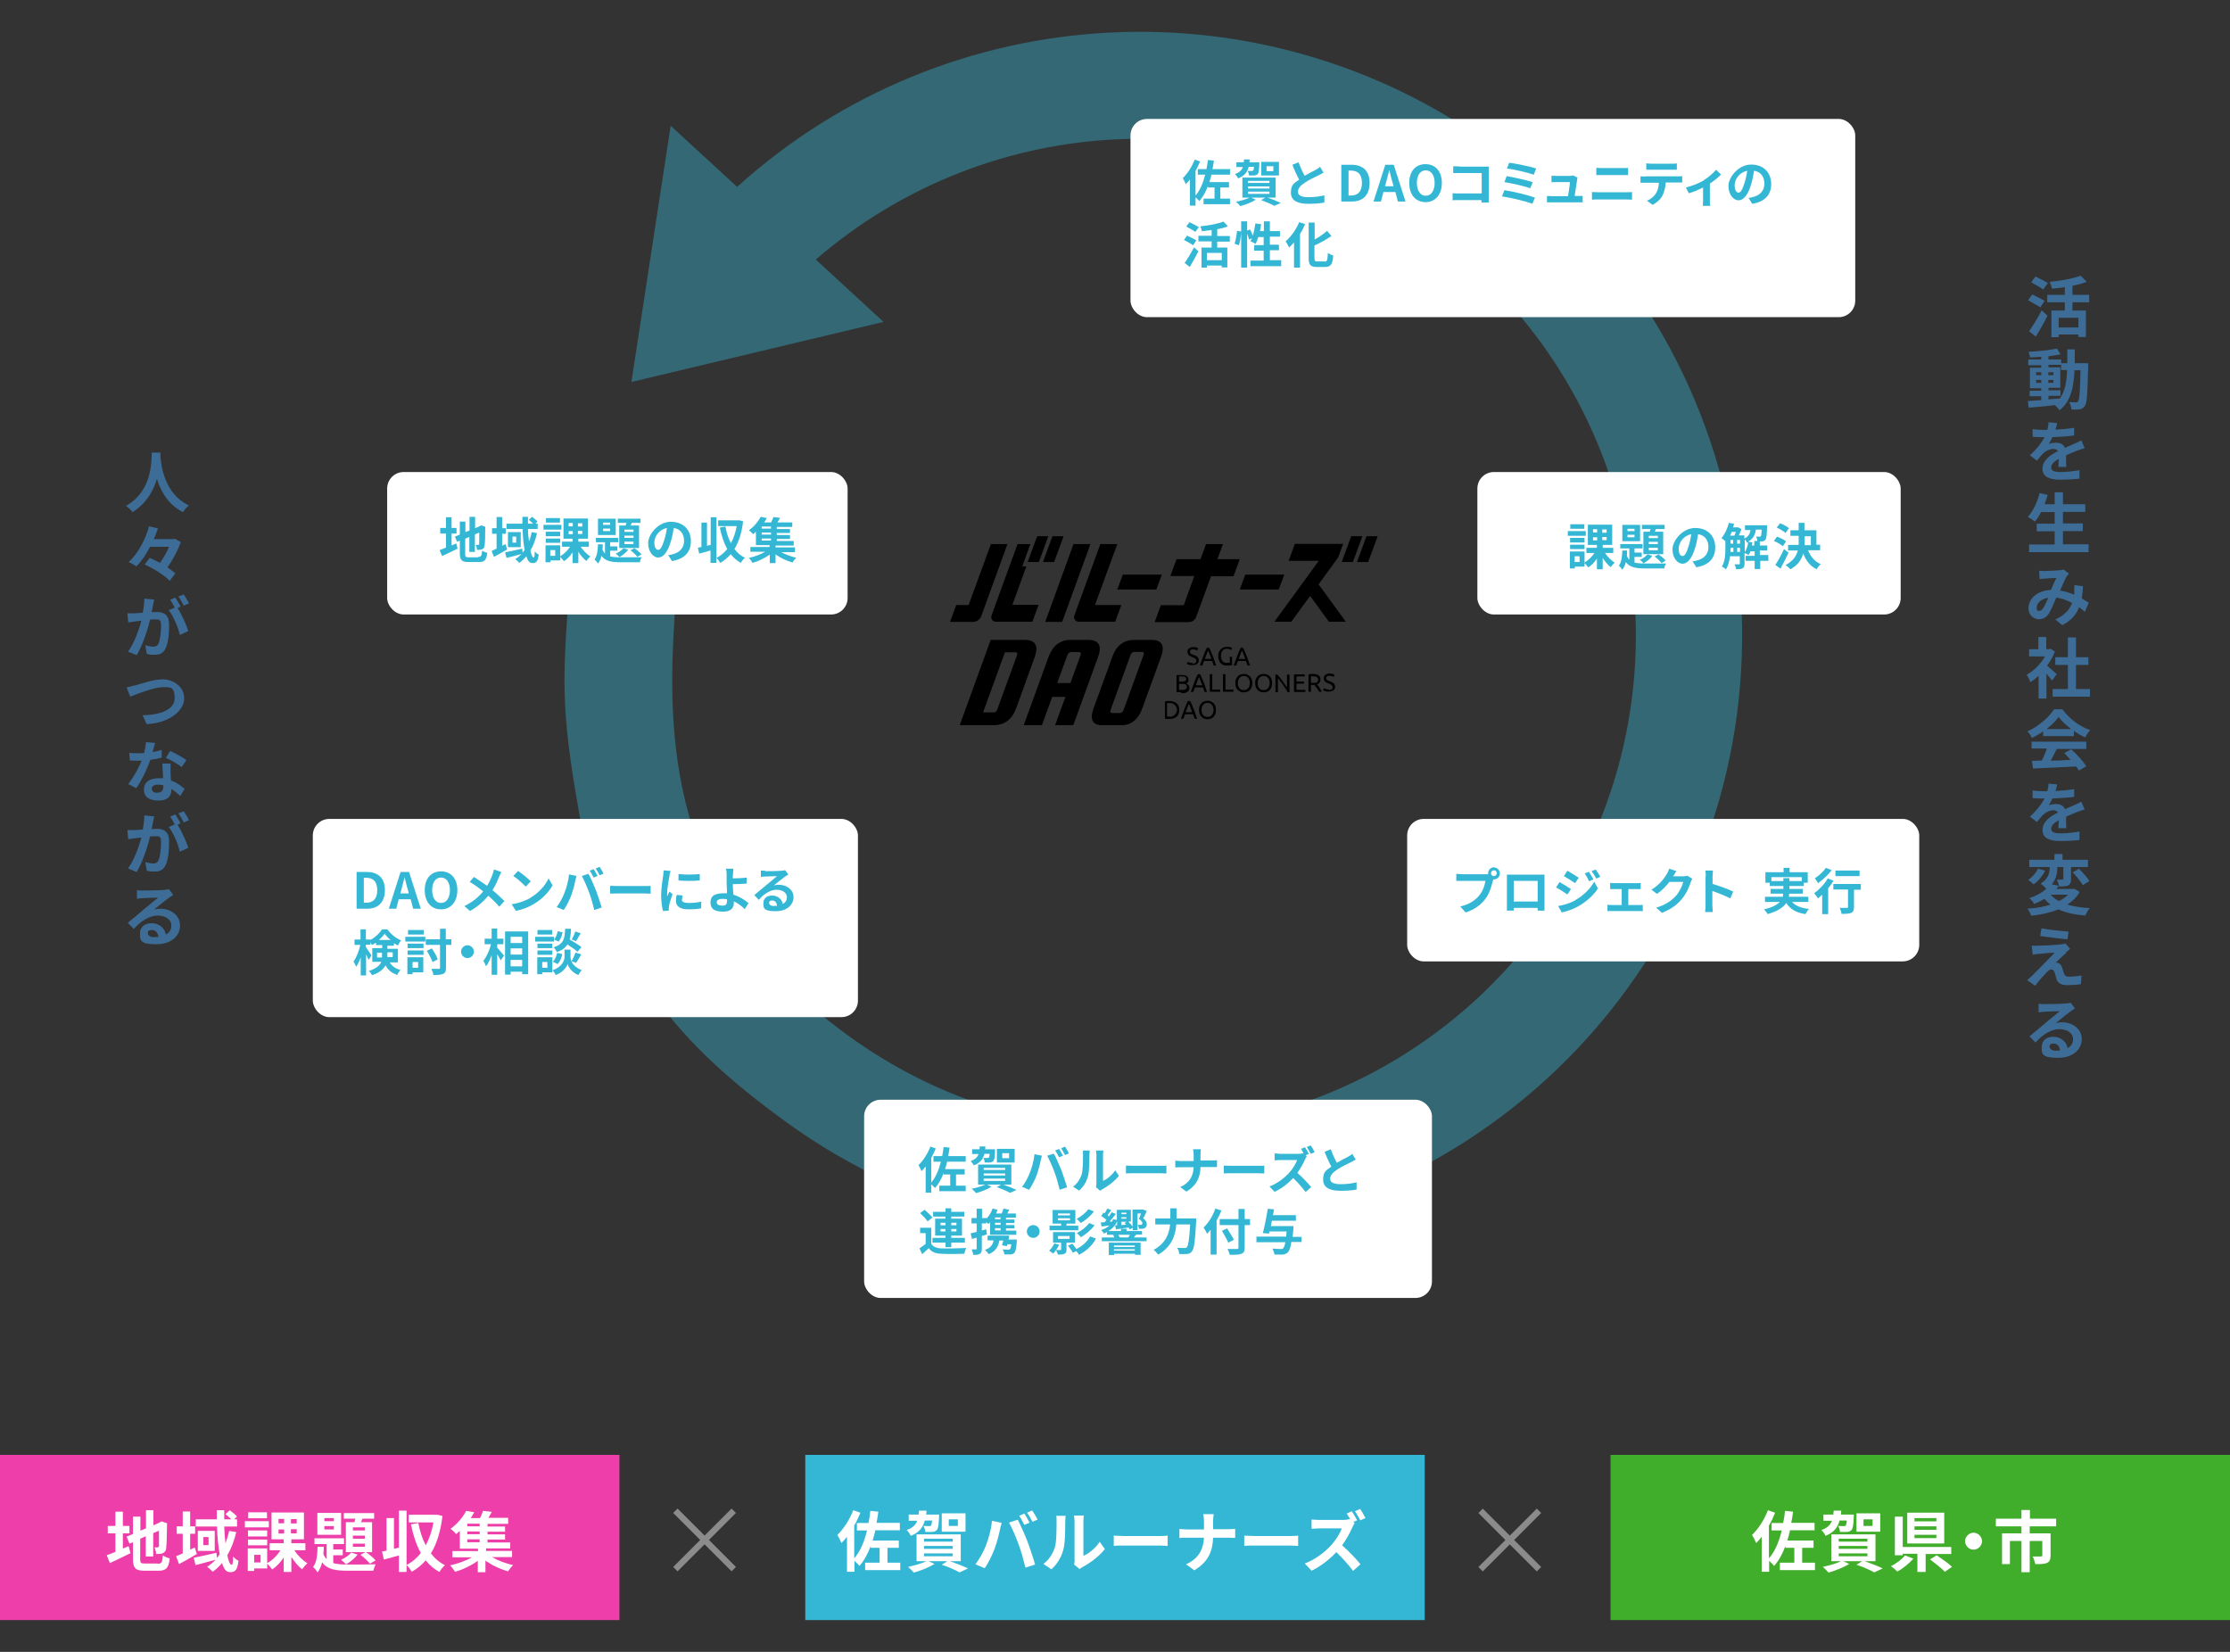 <?xml version="1.0" encoding="UTF-8"?>
<svg xmlns="http://www.w3.org/2000/svg" xmlns:xlink="http://www.w3.org/1999/xlink" version="1.1" viewBox="0 0 1080 800">
  <rect x="0" y="0" width="1080" height="800" fill="#333333" stroke="none"/>
  <defs>
    <style>
      .cls-1 {
        fill: none;
      }

      .cls-2 {
        opacity: .4;
      }

      .cls-2, .cls-3 {
        isolation: isolate;
      }

      .cls-2, .cls-4 {
        fill: #34b7d5;
      }

      .cls-5 {
        fill: #ee3ea9;
      }

      .cls-6 {
        fill: #40ae2b;
      }

      .cls-7 {
        fill: #fff;
      }

      .cls-8 {
        fill: #8b8b8b;
      }

      .cls-9 {
        fill: #3d6d97;
      }

      .cls-10 {
        clip-path: url(#clippath);
      }
    </style>
    <clipPath id="clippath">
      <rect class="cls-1" x="460.3" y="259.7" width="206.8" height="91.5"/>
    </clipPath>
  </defs>
  <!-- Generator: Adobe Illustrator 28.6.0, SVG Export Plug-In . SVG Version: 1.2.0 Build 709)  -->
  <g>
    <g id="_レイヤー_1" data-name="レイヤー_1">
      <g id="_グループ_171" data-name="グループ_171">
        <g id="_グループ_118" data-name="グループ_118">
          <rect id="_長方形_55" data-name="長方形_55" class="cls-5" y="704.6" width="300" height="80"/>
          <rect id="_長方形_56" data-name="長方形_56" class="cls-4" x="390" y="704.6" width="300" height="80"/>
          <rect id="_長方形_57" data-name="長方形_57" class="cls-6" x="780" y="704.6" width="300" height="80"/>
          <path id="_パス_383" data-name="パス_383" class="cls-2" d="M597.7,595.3c-76.4,12.2-154.5-6.5-217.1-52-53.9-39.1-80-72.8-97.8-136.8-11.5-61.9-10.7-73.7-6.9-124.1l49.5,3.3,1.4,11.2c-3.5,55.8-5.6,139.6,84.2,204.8,107.4,77.8,257.4,54,335.5-53.1,77.8-107.1,54-257.6-53.1-335.5-90.3-65.6-213.8-60.4-298.3,12.6l32.8,30.2-122.1,29.1,19-124.1,32.2,29.6C459.2-1.9,612.2-9.9,723.6,71.3c130.1,94.5,159.1,277.3,64.5,407.5-45.4,62.6-114,104.6-190.4,116.5"/>
          <path id="_パス_384" data-name="パス_384" class="cls-1" d="M354.2,34.7l499.8,97.1-97.2,499.8-499.8-97.1L354.2,34.7Z"/>
          <rect id="_長方形_48" data-name="長方形_48" class="cls-7" x="187.5" y="228.6" width="223" height="69" rx="8" ry="8"/>
          <rect id="_長方形_49" data-name="長方形_49" class="cls-7" x="151.5" y="396.6" width="264" height="96" rx="8" ry="8"/>
          <rect id="_長方形_50" data-name="長方形_50" class="cls-7" x="418.5" y="532.6" width="275" height="96" rx="8" ry="8"/>
          <rect id="_長方形_51" data-name="長方形_51" class="cls-7" x="681.5" y="396.6" width="248" height="69" rx="8" ry="8"/>
          <rect id="_長方形_52" data-name="長方形_52" class="cls-7" x="715.5" y="228.6" width="205" height="69" rx="8" ry="8"/>
          <rect id="_長方形_53" data-name="長方形_53" class="cls-7" x="547.5" y="57.6" width="351" height="96" rx="8" ry="8"/>
          <g id="_地域課題の収集" data-name="地域課題の収集" class="cls-3">
            <g class="cls-3">
              <path class="cls-4" d="M218.8,264.1c.7-.3,1.5-.6,2.2-.9l.6,2.5c-2.5,1.3-5.3,2.6-7.5,3.6l-1.2-2.9c.9-.3,1.9-.7,3.1-1.2v-6.8h-2.8v-2.7h2.8v-5.2h2.7v5.2h2.4v2.7h-2.4v5.7ZM231.7,269.7c1.3,0,1.6-.6,1.8-3,.6.4,1.7.9,2.5,1-.4,3.4-1.2,4.5-4,4.5h-5.1c-3.2,0-4.2-.9-4.2-4.2v-6.2l-1.3.6-1.1-2.5,2.4-1v-6.3h2.7v5.1l2-.8v-6.6h2.7v5.5l1.9-.8.5-.3.5-.3,2,.7v.5c0,4.6-.1,7.4-.3,8.4,0,1.1-.5,1.7-1.2,2-.7.3-1.7.3-2.5.3,0-.7-.3-1.8-.6-2.4.4,0,.9,0,1.2,0s.4,0,.5-.5c0-.4,0-2.1,0-5.5l-2.1.9v8.5h-2.7v-7.3l-2,.9v7.4c0,1.4.2,1.6,1.7,1.6h4.6Z"/>
              <path class="cls-4" d="M245.6,266.1c-2.1,1.2-4.4,2.6-6.4,3.6l-1.1-2.9c.7-.3,1.5-.7,2.4-1.1v-7.2h-2.2v-2.7h2.2v-5.4h2.7v5.4h1.8v2.7h-1.8v5.8l1.6-.8.8,2.5ZM260.1,258.2c-.7,3.1-1.8,6-3.2,8.4.4,2.1,1,3.4,1.5,3.4s.5-.9.6-3c.5.7,1.3,1.3,1.9,1.6-.4,3.2-1.1,4.1-2.9,4.1s-2.4-1.3-3.1-3.3c-1,1.2-2.1,2.3-3.4,3.2-.4-.5-1.4-1.4-2-1.8,1.2-.7,2.2-1.6,3.1-2.5-2.5.7-5.2,1.4-7.3,1.9l-.7-2.7c2.1-.4,5.2-1.1,8.3-1.8l.2,1.9c.4-.4.7-.9,1-1.3-.6-2.9-.9-6.4-1-10.1h-7.8v-2.6h7.7c0-1.1,0-2.2,0-3.3h2.7c0,1.1,0,2.2,0,3.3h2.5c-.6-.6-1.4-1.3-2.1-1.9l1.6-1.4c.9.7,2.1,1.6,2.6,2.3l-1,1h1.1v2.6h-4.7c0,2.2.2,4.2.5,6,.6-1.4,1-2.9,1.3-4.5l2.5.5ZM252.2,257.7v7.3h-6.2v-7.3h6.2ZM250,259.9h-1.8v2.9h1.8v-2.9Z"/>
              <path class="cls-4" d="M271.9,256.5h-8.7v-2.3h8.7v2.3ZM281.2,264.8c1.2,1.8,3,3.6,4.7,4.7-.6.5-1.5,1.5-1.9,2.2-1.4-1.1-2.8-2.7-3.9-4.5v5.5h-2.8v-5.2c-1.2,1.8-2.6,3.3-4.2,4.3-.4-.6-1.2-1.6-1.8-2.1v1.7h-4.7v.9h-2.4v-8.2h7.1v5.3c1.8-1,3.6-2.8,4.8-4.6h-3.9v-2.5h5.1v-1.4h-4.4v-9.8h11.8v9.8h-4.6v1.4h5.1v2.5h-4ZM271.3,259.7h-7v-2.2h7v2.2ZM264.3,260.8h7v2.1h-7v-2.1ZM271.2,253.1h-6.8v-2.2h6.8v2.2ZM268.9,266.4h-2.4v2.8h2.4v-2.8ZM275.4,254.9h2v-1.6h-2v1.6ZM275.4,258.7h2v-1.5h-2v1.5ZM282,253.4h-2.1v1.6h2.1v-1.6ZM282,257.1h-2.1v1.5h2.1v-1.5Z"/>
              <path class="cls-4" d="M295.3,269.4c1.4.4,3.2.5,5.3.5s8.2,0,10.2,0c-.4.6-.8,1.7-.9,2.4h-9.2c-4.5,0-7.5-.5-9.4-3.1-.3,1.4-.9,2.7-1.7,3.7-.4-.6-1.1-1.5-1.7-1.9,1.3-1.7,1.6-4.5,1.7-7.4h2.3c0,.9,0,1.8-.1,2.6.3.8.7,1.4,1.2,1.9v-5.5h-4.4v-2.1h10.8v2.1h-3.9v2h3.5v2.1h-3.5v2.8ZM298.2,259.1h-8.6v-7.9h8.6v7.9ZM295.5,253.1h-3.4v1.1h3.4v-1.1ZM295.5,256h-3.4v1.2h3.4v-1.2ZM304.2,266.3c-1,1.3-2.7,2.7-4.2,3.5-.4-.5-1.3-1.3-1.8-1.7,1.4-.6,2.9-1.6,3.7-2.6l2.3.7ZM303,254.5c.1-.4.3-.9.4-1.3h-4.2v-2h11v2h-4.2l-.6,1.3h4.1v10.9h-9.6v-10.9h3.1ZM306.8,256.5h-4.4v1.1h4.4v-1.1ZM306.8,259.4h-4.4v1.1h4.4v-1.1ZM306.8,262.3h-4.4v1.2h4.4v-1.2ZM307.2,265.5c1.3.8,2.8,2.1,3.5,3l-2,1.2c-.7-.9-2.2-2.4-3.4-3.2l2-1Z"/>
            </g>
            <g class="cls-3">
              <path class="cls-4" d="M325.4,271.7l-1.8-2.9c.9,0,1.6-.2,2.2-.4,3.1-.7,5.5-2.9,5.5-6.4s-1.8-5.8-5-6.3c-.3,2-.7,4.2-1.4,6.5-1.4,4.8-3.5,7.8-6.1,7.8s-4.9-2.9-4.9-7,4.8-10.3,11-10.3,9.7,4.1,9.7,9.4-3.1,8.6-9.1,9.6ZM318.8,266.3c1,0,1.9-1.5,2.9-4.8.6-1.8,1-3.8,1.3-5.8-4,.8-6.1,4.3-6.1,7s1,3.6,1.9,3.6Z"/>
            </g>
            <g class="cls-3">
              <path class="cls-4" d="M359.9,252.3c-.6,5.6-2.1,10.1-4.2,13.6,1.4,1.8,3,3.3,5.1,4.2-.7.6-1.6,1.7-2,2.5-2-1.1-3.6-2.5-4.9-4.2-1.5,1.7-3.1,3.1-5.1,4.2-.4-.7-1.2-1.9-1.9-2.4v2.4h-2.8v-6c-1.9.6-3.9,1.1-5.5,1.5l-.6-2.9c.5,0,1.1-.2,1.7-.3v-11.8h2.7v11.2l1.8-.4v-13.4h2.8v19.7c2-1,3.7-2.5,5.2-4.3-1.6-2.9-2.8-6.5-3.6-10.4l2.7-.5c.6,3,1.4,5.7,2.7,8.1,1.3-2.4,2.2-5.2,2.8-8.3h-9v-2.8h10.3c0,0,1.9.5,1.9.5Z"/>
              <path class="cls-4" d="M377.9,267.2c2.2,1.2,5,2.3,7.7,2.9-.6.6-1.4,1.6-1.8,2.3-2.8-.8-5.9-2.2-8.2-3.9v4.2h-2.8v-4.1c-2.4,1.7-5.5,3.2-8.3,4-.4-.7-1.2-1.8-1.8-2.4,2.7-.6,5.7-1.7,7.9-3h-7.2v-2.3h9.3v-.9h-6.6v-6.5c-.4.4-.9.8-1.4,1.2-.5-.6-1.4-1.5-2-1.9,2.7-1.9,4.6-4.4,5.7-6.5l3,.6c-.4.7-.8,1.4-1.3,2.1h3.4c.4-.9.8-1.8,1.1-2.6l3.2.4c-.4.8-.9,1.5-1.3,2.2h7.2v2.2h-7.5v1h6.4v1.9h-6.4v1h6.4v1.9h-6.4v1h8.2v2.2h-8.8v.9h9.4v2.3h-7.1ZM373.4,255h-4.5v1h4.5v-1ZM373.4,257.9h-4.5v1h4.5v-1ZM368.9,261.8h4.5v-1h-4.5v1Z"/>
            </g>
          </g>
          <g id="DAOメンバーによる_検討_相談" class="cls-3">
            <g class="cls-3">
              <path class="cls-4" d="M172.7,422.3h4.9c5.4,0,8.8,2.8,8.8,8.8s-3.4,9-8.6,9h-5.1v-17.8ZM177.3,437.2c3.3,0,5.4-1.8,5.4-6.1s-2.1-6-5.4-6h-1.1v12.1h1.1Z"/>
              <path class="cls-4" d="M193.9,422.3h4.2l5.7,17.8h-3.7l-1.2-4.6h-5.8l-1.2,4.6h-3.6l5.7-17.8ZM193.8,432.7h4.2l-.5-1.9c-.6-1.8-1-3.9-1.5-5.8h-.1c-.5,1.9-1,4-1.5,5.8l-.5,1.9Z"/>
              <path class="cls-4" d="M205.7,431.1c0-5.8,3.2-9.1,7.9-9.1s7.9,3.4,7.9,9.1-3.2,9.3-7.9,9.3-7.9-3.5-7.9-9.3ZM217.9,431.1c0-3.8-1.7-6.1-4.3-6.1s-4.3,2.3-4.3,6.1,1.7,6.2,4.3,6.2,4.3-2.4,4.3-6.2Z"/>
            </g>
            <g class="cls-3">
              <path class="cls-4" d="M241.7,424.6c-.7,1.9-1.8,4.3-3.2,6.5,2.1,1.7,4.1,3.6,5.8,5.3l-2.5,2.7c-1.7-2-3.4-3.6-5.3-5.3-2.1,2.5-4.9,5.2-8.9,7.4l-2.7-2.4c3.9-1.9,6.7-4.2,9.1-7.1-1.7-1.4-4-3.1-6.5-4.6l2-2.4c1.9,1.2,4.4,2.9,6.4,4.3,1.2-1.9,2-3.8,2.7-5.7.2-.6.5-1.6.6-2.2l3.6,1.2c-.3.6-.8,1.6-1,2.2Z"/>
              <path class="cls-4" d="M257,434.7c4.1-2.4,7.2-6.1,8.7-9.3l1.9,3.4c-1.8,3.2-5,6.6-8.9,8.9-2.4,1.5-5.5,2.8-8.9,3.4l-2-3.2c3.7-.5,6.9-1.8,9.2-3.1ZM257,426.9l-2.4,2.5c-1.2-1.3-4.2-4-6-5.2l2.3-2.4c1.7,1.1,4.8,3.6,6.2,5.1Z"/>
              <path class="cls-4" d="M275.7,423.5l3.5.7c-.2.7-.5,1.9-.6,2.4-.3,1.7-1.2,5-2,7.2-.9,2.3-2.3,5.1-3.6,6.9l-3.4-1.4c1.5-2,2.9-4.6,3.7-6.7,1.1-2.7,2-6.1,2.3-9.1ZM281.8,424.2l3.2-1c1,1.8,2.6,5.5,3.6,7.9.8,2.2,2.1,6,2.8,8.4l-3.6,1.2c-.7-2.9-1.5-5.9-2.5-8.5-.9-2.5-2.5-6.1-3.5-7.9ZM289.4,424.2l-1.9.8c-.5-1-1.2-2.4-1.9-3.3l1.9-.8c.6.9,1.4,2.4,1.9,3.3ZM292.3,423.1l-1.9.8c-.5-1-1.3-2.4-1.9-3.3l1.9-.8c.6.9,1.5,2.4,1.9,3.3Z"/>
              <path class="cls-4" d="M299.4,429.1h12.9c1.1,0,2.2,0,2.8-.1v3.8c-.6,0-1.8-.1-2.8-.1h-12.9c-1.4,0-3,0-3.9.1v-3.8c.9,0,2.6.1,3.9.1Z"/>
              <path class="cls-4" d="M324.3,423.8c-.3,1.6-1.2,6.4-1.2,8.8s0,1.1,0,1.6c.4-.8.7-1.7,1.1-2.4l1.5,1.2c-.7,2-1.5,4.6-1.7,5.9,0,.4-.1.9-.1,1.1s0,.6,0,1l-2.8.2c-.5-1.7-.9-4.6-.9-7.8s.7-7.7,1-9.5c0-.7.2-1.6.2-2.4l3.4.3c-.2.5-.5,1.7-.6,2.1ZM330.2,435.6c0,1.1.9,1.7,3.4,1.7s3.9-.2,6-.6v3.2c-1.5.3-3.4.5-6.1.5-4.1,0-6.1-1.5-6.1-3.9s.1-1.9.4-3.1l2.8.3c-.2.8-.3,1.4-.3,2ZM338.9,423.3v3.1c-3,.3-7.3.3-10.3,0v-3.1c3,.4,7.7.3,10.3,0Z"/>
              <path class="cls-4" d="M354.9,423.6c0,.6,0,1.1,0,1.8,1.9,0,4.7-.1,6.7-.4v2.9c-1.9.2-4.8.3-6.7.3,0,1.4.1,3.4.3,5.1,3,.9,5.6,2.6,7.3,4.1l-1.8,2.9c-1.4-1.4-3.2-2.8-5.3-3.8,0,.3,0,.6,0,.8,0,2.1-1.1,4.2-5.1,4.2s-6.2-1.1-6.2-4.4,2.1-4.5,6.6-4.5,1,0,1.4,0c0-1.9-.2-3.9-.2-5.2s0-2.9,0-3.9c0-1.2-.1-2.2-.3-2.8h3.6c-.1.7-.2,1.9-.2,2.8ZM350,438.6c1.5,0,2.1-.7,2.1-2.3s0-.5,0-.8c-.6,0-1.3-.2-2-.2-1.9,0-3,.6-3,1.7s1.2,1.6,2.9,1.6Z"/>
              <path class="cls-4" d="M370.6,421.9c1.3,0,6.4,0,7.8-.2,1,0,1.5-.2,1.8-.3l1.6,2.1c-.6.4-1.1.7-1.7,1.1-1.3.9-3.8,3-5.3,4.2.8-.2,1.5-.3,2.3-.3,4.1,0,7.2,2.5,7.2,6s-2.9,6.8-8.7,6.8-5.9-1.5-5.9-3.9,1.8-3.7,4.3-3.7,4.8,1.8,5.1,4.1c1.3-.7,2-1.8,2-3.3,0-2.2-2.2-3.6-5-3.6s-6.1,1.9-8.6,4.9l-2.2-2.3c1.7-1.4,4.6-3.8,6-5,1.3-1.1,3.8-3.1,5-4.2-1.2,0-4.5.2-5.8.2-.6,0-1.4.1-2,.2v-3.1c.6,0,1.4.1,2.1.1ZM374.9,438.7c.5,0,1,0,1.4,0-.1-1.6-1-2.6-2.3-2.6s-1.5.6-1.5,1.2c0,.9,1,1.5,2.4,1.5Z"/>
            </g>
            <g class="cls-3">
              <path class="cls-4" d="M188.5,465.7c1.4,2.5,3.2,3.4,5.5,4.1-.6.6-1.3,1.5-1.6,2.4-2.4-.9-4.3-2.1-5.7-4.7-1,1.9-2.9,3.6-6.5,4.8-.3-.6-1.1-1.7-1.5-2.1,3.7-1.2,5.3-2.7,6-4.4h-4.4v-6.6h4.8v-1.5h-3v-1.2c-.6.5-1.3.8-2,1.2-.2-.4-.4-.9-.7-1.4v1.2h-2.2v1.2c.6.8,2.3,3.4,2.7,4l-1.4,2.2c-.3-.7-.7-1.7-1.2-2.7v10.2h-2.6v-8.8c-.6,1.8-1.4,3.5-2.2,4.6-.3-.8-.9-1.9-1.3-2.5,1.4-1.9,2.7-5.2,3.3-8.1h-2.8v-2.6h2.9v-4.9h2.6v4.9h2.2v.2c2.3-1.2,4.4-3.2,5.6-5.1h2.6c1.7,2.3,4.1,4.3,6.6,5.3-.5.7-1.1,1.7-1.5,2.5-.6-.3-1.3-.7-1.9-1.1v1.2h-3.2v1.5h5.1v6.6h-4.2ZM185,463.6c0-.3,0-.6,0-.8v-1.4h-2.4v2.3h2.4ZM189.2,455.2c-1.2-.9-2.2-2-2.9-3-.7,1-1.7,2.1-2.8,3h5.7ZM187.6,461.3v1.5c0,.2,0,.5,0,.7h2.6v-2.3h-2.5Z"/>
              <path class="cls-4" d="M196.3,453.7h9.7v2.3h-9.7v-2.3ZM205,470.9h-5.2v.9h-2.5v-8.2h7.7v7.2ZM197.4,457h7.7v2.2h-7.7v-2.2ZM197.4,460.3h7.7v2.1h-7.7v-2.1ZM205.2,452.6h-7.6v-2.2h7.6v2.2ZM199.8,465.9v2.8h2.7v-2.8h-2.7ZM218.7,457.6h-2.7v11c0,1.7-.3,2.5-1.3,3-1,.5-2.6.6-4.8.6-.1-.8-.6-2.2-1-3,1.6,0,3.1,0,3.6,0,.5,0,.6-.1.6-.6v-11h-6.9v-2.7h6.9v-5.1h2.8v5.1h2.7v2.7ZM209.5,466c-.5-1.5-1.7-3.8-2.8-5.5l2.4-1.2c1.2,1.7,2.4,3.8,2.9,5.3l-2.5,1.3Z"/>
              <path class="cls-4" d="M229.5,460.9c0,1.7-1.4,3.1-3.1,3.1s-3.1-1.4-3.1-3.1,1.4-3.1,3.1-3.1,3.1,1.4,3.1,3.1Z"/>
              <path class="cls-4" d="M240.7,458.8c.8.9,2.9,3.4,3.4,4l-1.6,2.3c-.4-.8-1.1-1.9-1.7-3v10h-2.7v-9.5c-.8,2.1-1.7,4.1-2.7,5.4-.3-.8-.9-2-1.3-2.7,1.6-1.9,3-5.2,3.7-8h-3.1v-2.7h3.4v-4.9h2.7v4.9h3v2.7h-3v1.5ZM255.8,451v20.8h-2.9v-1.2h-5.6v1.4h-2.7v-20.9h11.3ZM247.3,453.7v3h5.6v-3h-5.6ZM247.3,459.3v3h5.6v-3h-5.6ZM252.9,468v-3.1h-5.6v3.1h5.6Z"/>
              <path class="cls-4" d="M268.3,456h-9.1v-2.3h9.1v2.3ZM267.5,470.9h-4.9v.9h-2.4v-8.2h7.3v7.2ZM267.5,459.2h-7.2v-2.2h7.2v2.2ZM260.3,460.3h7.2v2.1h-7.2v-2.1ZM267.4,452.6h-7.1v-2.2h7.1v2.2ZM262.6,465.9v2.8h2.5v-2.8h-2.5ZM276.8,465.6c.6,1.5,2.1,3.1,4.9,4.2-.5.6-1.2,1.7-1.6,2.4-3-1.1-4.8-3.8-5.2-5.3-.5,1.5-2.4,4.1-5.7,5.3-.3-.6-1.1-1.8-1.6-2.3,4.6-1.6,5.8-4.8,5.8-6.4v-3.6h2.9v3.6c0,.5.1,1.2.5,2,.7-1.2,1.5-2.9,1.9-4.2l2.8.9c-.8,1.5-1.8,3.1-2.5,4.1l-2.2-.8ZM267.7,465.7c1.1-.9,1.8-2.6,2.1-4.2l2.5.5c-.3,1.8-1.1,3.7-2.2,4.9l-2.4-1.2ZM279.6,460.9c-1-1-3-2.3-4.8-3.5-1,1.6-2.5,2.8-5.1,3.7-.3-.7-1-1.8-1.6-2.3,5-1.6,5.4-4.3,5.6-9h2.8c0,2-.2,3.7-.6,5.2,2,1.2,4.4,2.6,5.7,3.7l-1.9,2.2ZM272.4,451.6c-.2,1.6-.9,3.4-1.9,4.4l-2.2-1c.9-.9,1.5-2.5,1.8-4l2.3.5ZM281.3,451.9c-.8,1.4-1.7,2.9-2.3,3.9l-2.1-.8c.6-1.1,1.4-2.7,1.7-3.9l2.7.9Z"/>
            </g>
          </g>
          <g id="_佐賀バルーナーズと_連携_影響力付与" data-name="佐賀バルーナーズと_連携_影響力付与" class="cls-3">
            <g class="cls-3">
              <path class="cls-4" d="M458.7,562.6c-.3,1.2-.6,2.5-1,3.6h9.5v2.6h-4.2v5.4h4.7v2.7h-12.8v-2.7h5.3v-5.4h-3.2v-.7c-1.1,2.9-2.4,5.3-4.2,7.3-.3-.5-1.2-1.3-1.8-1.8v4h-2.7v-12.7c-.6.8-1.3,1.6-2,2.3-.3-.7-1-2.2-1.5-2.9,2.3-2.2,4.5-5.6,5.8-9l2.6.9c-.6,1.5-1.4,3.1-2.2,4.6v11.9c2.2-2.5,3.6-6,4.7-10.1h-3.6v-2.7h4.2c.3-1.4.5-2.9.7-4.4l2.9.3c-.2,1.4-.4,2.8-.7,4.1h8.5v2.7h-9.1Z"/>
              <path class="cls-4" d="M476.7,558.9c-.6,2.5-2,4.3-5.1,5.5-.3-.7-1-1.6-1.5-2.1,2.2-.8,3.3-1.9,3.8-3.4h-3.1v-2.3h3.6c0-.5,0-.9.1-1.4h2.7c0,.5,0,1-.1,1.4h4.8s0,.6,0,.9c-.1,2.8-.3,4.2-.8,4.8-.4.4-.9.6-1.6.7-.6,0-1.6,0-2.6,0,0-.7-.3-1.6-.7-2.2.9,0,1.7,0,2,0s.5,0,.7-.2c.2-.2.3-.7.4-1.8h-2.5ZM485.6,573.6c2.4.8,5.1,1.9,6.7,2.7l-3.1,1.4c-1.4-.8-4-1.9-6.4-2.8l2-1.2h-6.8l2.2,1c-2,1.3-5.1,2.5-7.5,3.1-.5-.6-1.5-1.6-2.1-2.1,2.3-.4,4.9-1.2,6.6-2h-3.5v-9.7h16.1v9.7h-4.1ZM476.4,566.6h10.4v-1h-10.4v1ZM476.4,569.3h10.4v-1h-10.4v1ZM476.4,571.9h10.4v-1.1h-10.4v1.1ZM491.4,563h-8.6v-6.6h8.6v6.6ZM488.7,558.5h-3.3v2.4h3.3v-2.4Z"/>
            </g>
            <g class="cls-3">
              <path class="cls-4" d="M501.1,559l3.5.7c-.2.7-.5,1.9-.6,2.4-.3,1.7-1.2,5-2,7.2-.9,2.3-2.3,5.1-3.6,6.9l-3.4-1.4c1.5-2,2.9-4.6,3.7-6.7,1.1-2.7,2-6.1,2.3-9.1ZM507.2,559.7l3.2-1c1,1.8,2.6,5.5,3.6,7.9.8,2.2,2.1,6,2.8,8.4l-3.6,1.2c-.7-2.9-1.5-5.9-2.5-8.5-.9-2.5-2.5-6.1-3.5-7.9ZM514.8,559.7l-1.9.8c-.5-1-1.2-2.4-1.9-3.3l1.9-.8c.6.9,1.4,2.4,1.9,3.3ZM517.7,558.6l-1.9.8c-.5-1-1.3-2.4-1.9-3.3l1.9-.8c.6.9,1.5,2.4,1.9,3.3Z"/>
              <path class="cls-4" d="M523.8,568.9c.7-2.1.7-6.6.7-9.5s0-1.6-.2-2.2h3.5c0,.1-.2,1.2-.2,2.2,0,2.8,0,7.9-.7,10.3-.7,2.7-2.2,5.1-4.3,6.9l-2.9-1.9c2.1-1.5,3.4-3.7,4.1-5.7ZM531,573.3v-14c0-1.1-.2-2-.2-2.1h3.6c0,0-.2,1-.2,2.1v12.6c1.9-.8,4.3-2.7,5.9-5.1l1.8,2.6c-2,2.6-5.4,5.2-8.1,6.6-.5.3-.8.5-1,.7l-2-1.7c0-.5.2-1.1.2-1.8Z"/>
              <path class="cls-4" d="M549.2,564.6h12.9c1.1,0,2.2,0,2.8-.1v3.8c-.6,0-1.8-.1-2.8-.1h-12.9c-1.4,0-3,0-3.9.1v-3.8c.9,0,2.6.1,3.9.1Z"/>
              <path class="cls-4" d="M577.8,556.6h3.8c-.1.7-.2,2.1-.2,2.8v2.6h5.4c1.1,0,2.1,0,2.6-.1v3.3c-.5,0-1.7,0-2.6,0h-5.4c-.1,4.8-1.7,8.8-6.8,11.9l-3-2.2c4.7-2.1,6.3-5.6,6.5-9.6h-6.1c-1.1,0-2,0-2.8.1v-3.3c.7,0,1.7.2,2.7.2h6.2v-2.6c0-.8,0-2.1-.3-2.8Z"/>
              <path class="cls-4" d="M596.6,564.6h12.9c1.1,0,2.2,0,2.8-.1v3.8c-.6,0-1.8-.1-2.8-.1h-12.9c-1.4,0-3,0-3.9.1v-3.8c.9,0,2.6.1,3.9.1Z"/>
              <path class="cls-4" d="M633.7,558.9l-1.4.6.6.4c-.2.3-.6,1-.8,1.5-.8,1.9-2.2,4.4-3.8,6.6,2.4,2.1,5.3,5.1,6.7,6.9l-2.7,2.4c-1.6-2.2-3.8-4.6-6-6.8-2.5,2.7-5.7,5.2-9,6.7l-2.5-2.6c3.9-1.4,7.6-4.4,9.8-6.9,1.6-1.8,3-4.2,3.6-5.9h-8.1c-1,0-2.3.1-2.8.2v-3.4c.6,0,2.1.2,2.8.2h8.5c1,0,2-.1,2.5-.3l.3.2c-.4-.8-.9-1.6-1.3-2.3l1.9-.8c.6.9,1.5,2.4,1.9,3.3ZM636.7,558l-1.9.8c-.5-1-1.3-2.4-1.9-3.3l1.9-.8c.6.9,1.5,2.4,1.9,3.3Z"/>
              <path class="cls-4" d="M647.5,563.1c2-1.2,4.1-2.2,5.2-2.8.9-.5,1.6-.9,2.2-1.5l1.7,2.8c-.7.4-1.5.8-2.4,1.3-1.5.7-4.5,2.1-6.7,3.6-2,1.3-3.3,2.7-3.3,4.4s1.7,2.6,5,2.6,5.7-.4,7.8-.9v3.5c-2.1.4-4.6.6-7.8.6-4.8,0-8.4-1.3-8.4-5.4s1.7-4.6,4-6.3c-1.1-2-2.3-4.6-3.3-7.2l3-1.2c.9,2.5,2,4.8,3,6.6Z"/>
            </g>
            <g class="cls-3">
              <path class="cls-4" d="M450.9,602.2c.9,1.6,2.6,2.3,5.1,2.4,2.9.1,8.5,0,11.9-.2-.3.7-.7,2-.9,2.8-3,.1-8.1.2-11,0-2.9-.1-4.8-.8-6.2-2.7-1,.9-1.9,1.8-3.2,2.9l-1.3-2.8c.9-.6,2-1.4,3-2.2v-5.2h-2.7v-2.6h5.4v7.7ZM449.2,591.5c-.7-1.2-2.3-2.8-3.6-4l2.2-1.6c1.3,1.1,3,2.7,3.8,3.8l-2.4,1.8ZM457.9,601.8h-6.3v-2.3h6.3v-1.1h-5v-8.2h5v-1h-6v-2.3h6v-1.7h2.8v1.7h6.3v2.3h-6.3v1h5.2v8.2h-5.2v1.1h6.6v2.3h-6.6v2.2h-2.8v-2.2ZM455.5,593.4h2.4v-1.2h-2.4v1.2ZM457.9,596.4v-1.2h-2.4v1.2h2.4ZM460.7,592.2v1.2h2.5v-1.2h-2.5ZM463.2,595.2h-2.5v1.2h2.5v-1.2Z"/>
              <path class="cls-4" d="M478,597.8c-.8.3-1.7.5-2.5.8v6.1c0,1.3-.2,2-.9,2.5-.7.5-1.8.6-3.3.5,0-.7-.4-1.9-.7-2.6.9,0,1.7,0,2,0,.3,0,.4,0,.4-.4v-5.3c-.8.2-1.6.5-2.3.6l-.6-2.7c.8-.2,1.8-.4,2.9-.7v-4.1h-2.5v-2.6h2.5v-4.5h2.6v4.5h2.2v.2c1.3-1.3,2.3-3,2.9-4.8l2.4.6c-.2.6-.5,1.2-.7,1.8h2.7c.4-.8.7-1.7.9-2.4l2.8.6c-.3.6-.7,1.2-1,1.8h4.2v2h-4.8v.9h4.1v1.7h-4.1v1h4.1v1.6h-4.1v1.1h5v2h-12.7v-6c-.3.3-.6.6-.9.8-.2-.3-.5-.6-.9-1v.7h-2.2v3.4l2.1-.6.4,2.6ZM492.4,600.7s0,.6,0,1c-.2,3-.6,4.5-1.2,5.1-.5.5-1.1.7-1.8.7-.6,0-1.8,0-3,0,0-.7-.4-1.7-.8-2.4,1.1.1,2.2.1,2.7.1s.6,0,.8-.2c.3-.3.5-1,.7-2.4h-1.9c0,.3-.2.6-.2.9l-2.4-.4c.2-.6.4-1.4.6-2.3h-1.9c-.6,3.4-2.2,5.4-5.2,6.6-.3-.6-1.2-1.6-1.8-2.1,2.5-.8,3.8-2.3,4.2-4.6h-2.9v-2.3h10.5c-.1.6-.3,1.3-.4,1.9h4.2ZM484.6,589.6h-2.7v.9h2.7v-.9ZM484.6,592.2h-2.7v1h2.7v-1ZM484.6,594.8h-2.7v1.1h2.7v-1.1Z"/>
              <path class="cls-4" d="M503.5,596.4c0,1.7-1.4,3.1-3.1,3.1s-3.1-1.4-3.1-3.1,1.4-3.1,3.1-3.1,3.1,1.4,3.1,3.1Z"/>
              <path class="cls-4" d="M512.9,602.9c-.7,1.5-1.8,3.1-2.8,4.2-.5-.4-1.5-1.1-2-1.4,1-.9,1.9-2.2,2.5-3.5l2.4.6ZM522.2,595.8h-13.9v-2.2h5.6v-1h-4.1v-6.6h11v6.6h-4.3v1h5.7v2.2ZM516.5,601.9v3.3c0,1.1-.2,1.7-1,2-.8.4-1.8.4-3.1.4-.2-.7-.7-1.6-1-2.2.9,0,1.9,0,2.1,0,.3,0,.4,0,.4-.3v-3.3h-3.9v-5.1h10.6v5.1h-4.1ZM512.4,588.6h5.8v-.9h-5.8v.9ZM512.4,591h5.8v-1h-5.8v1ZM512.4,600h5.6v-1.4h-5.6v1.4ZM530.8,599.8c-1.8,3.5-4.8,6.1-8.2,7.9-.3-.6-.8-1.2-1.4-1.8l-1.6.8c-.5-.9-1.5-2.4-2.4-3.4l2.1-1c.7.8,1.5,1.8,2,2.6,2.7-1.3,5.3-3.5,6.6-6.1l2.8,1ZM529.8,586.7c-1.7,2.3-4.1,4.3-6.4,5.6-.5-.6-1.3-1.5-2-2,2-1,4.4-2.9,5.7-4.7l2.7,1.1ZM530.1,593.4c-1.7,2.3-4.3,4.4-6.6,5.8-.5-.6-1.3-1.5-2-2,2.1-1.1,4.7-3,6-4.9l2.6,1.1Z"/>
              <path class="cls-4" d="M550.2,598c-.4.5-.8.9-1.1,1.3h6.2v1.8h-21.7v-1.8h6.1c-.2-.4-.4-.8-.6-1.1l.7-.2h-3.7v-1.3c-.5.3-1,.5-1.5.7-.2-.4-.9-1.3-1.3-1.7,1.6-.5,3-1.2,4-2.2-1.3.2-2.6.3-3.8.5l-.4-2c.6,0,1.2,0,1.9-.1.3-.4.6-.7.9-1.1-.7-.6-1.8-1.4-2.6-1.9l1.1-1.6c.2,0,.4.2.6.3.5-.8,1-1.6,1.2-2.3l2,.7c-.6.9-1.2,1.8-1.8,2.5.3.2.5.4.7.6.5-.7.9-1.4,1.3-2l2,.8c-.9,1.2-2,2.6-3,3.7h1.2c.2-.4.3-.7.4-1.1l1.9.3v-4.9h6.8v5.7h-1.3c.8.8,1.7,1.7,2.1,2.5v-8.3h5.2c0,0,1.7.7,1.7.7-.5,1.2-1.1,2.4-1.7,3.5,1.2,1,1.7,2,1.7,2.8,0,.9-.3,1.6-.9,1.9-.3.2-.8.3-1.2.4-.5,0-1.1,0-1.7,0,0-.6-.3-1.4-.6-1.9.5,0,1,0,1.3,0,.2,0,.4,0,.6-.1.2-.1.4-.4.4-.7,0-.5-.5-1.2-1.7-2.1.4-.9.7-1.8,1-2.6h-1.7v8.1h-2.3v-1.2l-1.5.8c-.1-.3-.3-.6-.5-.9-2.2.3-4.4.6-6.1.9l-.5-2h1v-2c-.8,2.1-2.3,3.7-4.2,4.8h6.1v-1.1h2.7v1.1h7.5v1.7h-2.9ZM536.9,601.8h15.5v5.9h-2.7v-.5h-10.1v.6h-2.6v-5.9ZM539.5,603.2v.7h10.1v-.7h-10.1ZM549.6,605.7v-.7h-10.1v.7h10.1ZM541.6,598c.3.4.5.8.6,1.2h-.5c0,.1,4.9.1,4.9.1h-.2c.3-.4.6-.9.8-1.3h-5.6ZM543.1,587.3v.7h2.4v-.7h-2.4ZM543.1,590.2h2.4v-.7h-2.4v.7ZM545.3,593c-.2-.3-.5-.5-.7-.7l1.1-.6h-2.6v1.6l2.2-.2Z"/>
              <path class="cls-4" d="M579.3,590.2s0,1,0,1.4c-.5,9.6-1,13.2-2,14.4-.7.9-1.4,1.2-2.4,1.3-.9.1-2.4.1-3.8,0,0-.9-.4-2.1-1-3,1.5.1,2.9.1,3.6.1s.8,0,1.1-.4c.7-.7,1.2-3.9,1.6-11h-6.7c-.4,5-2.1,10.8-8.8,14.6-.5-.7-1.5-1.8-2.2-2.3,6-3.2,7.6-8.1,8-12.3h-7.2v-2.9h7.3v-4.9h3v4.9h9.7Z"/>
              <path class="cls-4" d="M591.5,586.3c-.6,1.6-1.4,3.2-2.3,4.8v16.5h-2.9v-12c-.6.7-1.1,1.3-1.7,1.9-.3-.7-1.2-2.3-1.7-3,2.3-2.2,4.5-5.6,5.7-9.2l2.8.9ZM605.4,593.3h-2.6v10.9c0,1.8-.4,2.6-1.6,3-1.2.5-3,.5-5.6.5-.2-.8-.7-2.1-1.1-2.8,1.8,0,4,0,4.5,0,.6,0,.8-.2.8-.7v-10.9h-9.1v-2.9h9.1v-4.9h3v4.9h2.6v2.9ZM594.9,601.9c-.6-1.5-2-3.9-3.1-5.8l2.5-1.2c1.1,1.8,2.6,4.1,3.3,5.5l-2.7,1.4Z"/>
              <path class="cls-4" d="M630.1,601.5h-4.7c-.4,2.7-.9,4.2-1.6,4.9-.7.8-1.4,1-2.5,1.2-.9,0-2.5,0-4.1,0,0-.8-.5-2-1-2.9,1.7.1,3.3.2,4,.2s.8,0,1.2-.3c.4-.4.8-1.3,1.1-3h-14v-2.7h14.4c0-.8.2-1.6.2-2.5h-8.3l-.2,1-3-.2c.8-3,1.8-8,2.4-11.8l3,.3c-.1.9-.3,1.8-.5,2.8h11.1v2.7h-11.6c-.2.9-.4,1.8-.5,2.6h10.9s0,.9,0,1.2c-.1,1.5-.2,2.8-.4,4h4.3v2.7Z"/>
            </g>
          </g>
          <g id="_プロジェクト実行" data-name="プロジェクト実行" class="cls-3">
            <g class="cls-3">
              <path class="cls-4" d="M723.5,420.1c1.6,0,2.9,1.3,2.9,2.9s-1.3,2.9-2.9,2.9-.2,0-.3,0c0,.3-.1.5-.2.7-.6,2.4-1.6,6.1-3.6,8.7-2.2,2.9-5.4,5.3-9.6,6.6l-2.6-2.9c4.8-1.1,7.5-3.2,9.4-5.6,1.6-2,2.5-4.7,2.8-6.8h-11.2c-1.1,0-2.3,0-2.9,0v-3.4c.7,0,2.1.2,2.9.2h11.1c.3,0,.9,0,1.4,0,0-.1,0-.3,0-.5,0-1.6,1.3-2.9,2.9-2.9ZM723.5,424.3c.7,0,1.4-.6,1.4-1.4s-.6-1.4-1.4-1.4-1.4.6-1.4,1.4.6,1.4,1.4,1.4Z"/>
              <path class="cls-4" d="M732.4,423.6h13.2c.6,0,1.5,0,2.4,0,0,.7,0,1.6,0,2.3v11.8c0,.9,0,3.2,0,3.3h-3.3s0-.6,0-1.3h-11.6c0,.7,0,1.2,0,1.3h-3.3c0-.1,0-2.2,0-3.4v-11.7c0-.7,0-1.7,0-2.3,1,0,1.9,0,2.5,0ZM733.1,436.6h11.6v-10h-11.6v10Z"/>
              <path class="cls-4" d="M760.9,430.5l-1.8,2.7c-1.4-1-3.9-2.6-5.5-3.4l1.7-2.6c1.6.9,4.3,2.5,5.5,3.4ZM762.8,436c4.1-2.3,7.4-5.6,9.3-9l1.8,3.3c-2.2,3.3-5.6,6.4-9.5,8.6-2.4,1.4-5.9,2.6-8,3l-1.8-3.1c2.7-.5,5.6-1.3,8.2-2.7ZM764.6,425.1l-1.8,2.6c-1.3-.9-3.8-2.5-5.4-3.4l1.7-2.6c1.6.9,4.2,2.5,5.5,3.4ZM771.7,425.9l-2.1.9c-.7-1.5-1.2-2.5-2.1-3.8l2-.8c.7,1,1.6,2.6,2.2,3.7ZM775.1,424.6l-2,.9c-.8-1.5-1.4-2.4-2.3-3.6l2-.8c.7,1,1.7,2.5,2.3,3.6Z"/>
              <path class="cls-4" d="M781.7,427.7h11c.6,0,1.3,0,1.9-.1v3c-.6,0-1.3,0-1.9,0h-4.1v7.7h5.2c.6,0,1.3,0,1.8-.1v3.1c-.5,0-1.4-.1-1.8-.1h-13.3c-.6,0-1.3,0-2,.1v-3.1c.6,0,1.4.1,2,.1h4.9v-7.7h-3.7c-.5,0-1.4,0-1.9,0v-3c.5,0,1.4.1,1.9.1Z"/>
              <path class="cls-4" d="M810.3,424.3s0,0,0,.1h4.8c.7,0,1.5-.1,2.1-.3l2.4,1.5c-.3.5-.6,1.1-.8,1.7-.6,2.1-2,5.3-4.2,8-2.3,2.8-5.2,5-9.7,6.8l-2.8-2.5c4.9-1.5,7.6-3.6,9.7-5.9,1.6-1.9,3-4.8,3.4-6.6h-6.7c-1.6,2.1-3.7,4.2-6,5.8l-2.7-2c4.2-2.6,6.3-5.7,7.5-7.7.4-.6.9-1.7,1.1-2.5l3.5,1.2c-.6.8-1.2,1.9-1.5,2.4Z"/>
              <path class="cls-4" d="M826.1,424.5c0-.8,0-2-.2-2.9h3.7c0,.8-.2,1.9-.2,2.9v3.6c3.2.9,7.8,2.6,10,3.7l-1.4,3.3c-2.5-1.3-6.1-2.7-8.7-3.6v6.8c0,.7.1,2.4.2,3.4h-3.7c.1-1,.2-2.4.2-3.4v-13.8Z"/>
            </g>
            <g class="cls-3">
              <path class="cls-4" d="M867.9,436.8c1.7,1.9,4.4,3,8.2,3.4-.6.6-1.3,1.7-1.7,2.5-4.6-.7-7.4-2.4-9.3-5.4-1.4,2.1-4.1,4-9,5.4-.3-.6-1.2-1.7-1.8-2.3,4-.9,6.3-2.2,7.7-3.6h-7.2v-2.5h8.6c.1-.5.2-1,.2-1.5h-6.1v-2.3h6.2v-1.4h-6.6v-1.6h-2.1v-5.1h8.8v-2.1h2.9v2.1h8.8v5.1h-1.9v1.6h-7v1.4h6.5v2.3h-6.6c0,.5,0,1-.2,1.5h9.5v2.5h-7.9ZM863.7,426.7v-1.4h2.9v1.4h6v-1.9h-14.7v1.9h5.9Z"/>
              <path class="cls-4" d="M888,426.5c-.7,1.2-1.6,2.5-2.6,3.7v12.5h-2.9v-9.4c-.7.6-1.3,1.2-2,1.8-.4-.6-1.4-1.9-1.9-2.5,2.4-1.7,5.1-4.5,6.6-7.2l2.7,1.1ZM887.1,421.4c-1.7,2.3-4.3,4.7-6.6,6.3-.4-.6-1.1-1.8-1.6-2.3,2-1.3,4.3-3.4,5.4-5.1l2.8,1.1ZM901.2,430.9h-3.3v8.4c0,1.5-.3,2.3-1.3,2.8-1,.4-2.5.5-4.7.5-.1-.8-.5-2.1-.9-2.9,1.4,0,3,0,3.4,0,.4,0,.6,0,.6-.5v-8.4h-7.1v-2.7h13.3v2.7ZM900.6,424.3h-11.7v-2.7h11.7v2.7Z"/>
            </g>
          </g>
          <g id="_課題の解決" data-name="課題の解決" class="cls-3">
            <g class="cls-3">
              <path class="cls-4" d="M768,259.5h-8.7v-2.3h8.7v2.3ZM777.3,267.8c1.2,1.8,3,3.6,4.7,4.7-.6.5-1.5,1.5-1.9,2.2-1.4-1.1-2.8-2.7-3.9-4.5v5.5h-2.8v-5.2c-1.2,1.8-2.6,3.3-4.2,4.3-.4-.6-1.2-1.6-1.8-2.1v1.7h-4.7v.9h-2.4v-8.2h7.1v5.3c1.8-1,3.6-2.8,4.8-4.6h-3.9v-2.5h5.1v-1.4h-4.4v-9.8h11.8v9.8h-4.6v1.4h5.1v2.5h-4ZM767.4,262.7h-7v-2.2h7v2.2ZM760.4,263.8h7v2.1h-7v-2.1ZM767.3,256.1h-6.8v-2.2h6.8v2.2ZM765,269.4h-2.4v2.8h2.4v-2.8ZM771.5,257.9h2v-1.6h-2v1.6ZM771.5,261.7h2v-1.5h-2v1.5ZM778.1,256.4h-2.1v1.6h2.1v-1.6ZM778.1,260.1h-2.1v1.5h2.1v-1.5Z"/>
              <path class="cls-4" d="M791.4,272.4c1.4.4,3.2.5,5.3.5s8.2,0,10.2,0c-.4.6-.8,1.7-.9,2.4h-9.2c-4.5,0-7.5-.5-9.4-3.1-.3,1.4-.9,2.7-1.7,3.7-.4-.6-1.1-1.5-1.7-1.9,1.3-1.7,1.6-4.5,1.7-7.4h2.3c0,.9,0,1.8-.1,2.6.3.8.7,1.4,1.2,1.9v-5.5h-4.4v-2.1h10.8v2.1h-3.9v2h3.5v2.1h-3.5v2.8ZM794.3,262.1h-8.6v-7.9h8.6v7.9ZM791.6,256.1h-3.4v1.1h3.4v-1.1ZM791.6,259h-3.4v1.2h3.4v-1.2ZM800.2,269.3c-1,1.3-2.7,2.7-4.2,3.5-.4-.5-1.3-1.3-1.8-1.7,1.4-.6,2.9-1.6,3.7-2.6l2.3.7ZM799,257.5c.1-.4.3-.9.4-1.3h-4.2v-2h11v2h-4.2l-.6,1.3h4.1v10.9h-9.6v-10.9h3.1ZM802.9,259.5h-4.4v1.1h4.4v-1.1ZM802.9,262.4h-4.4v1.1h4.4v-1.1ZM802.9,265.3h-4.4v1.2h4.4v-1.2ZM803.2,268.5c1.3.8,2.8,2.1,3.5,3l-2,1.2c-.7-.9-2.2-2.4-3.4-3.2l2-1Z"/>
            </g>
            <g class="cls-3">
              <path class="cls-4" d="M821.5,274.7l-1.8-2.9c.9,0,1.6-.2,2.2-.4,3.1-.7,5.5-2.9,5.5-6.4s-1.8-5.8-5-6.3c-.3,2-.7,4.2-1.4,6.5-1.4,4.8-3.5,7.8-6.1,7.8s-4.9-2.9-4.9-7,4.8-10.3,11-10.3,9.7,4.1,9.7,9.4-3.1,8.6-9.1,9.6ZM814.9,269.3c1,0,1.9-1.5,2.9-4.8.6-1.8,1-3.8,1.3-5.8-4,.8-6.1,4.3-6.1,7s1,3.6,1.9,3.6Z"/>
            </g>
            <g class="cls-3">
              <path class="cls-4" d="M856.6,271.6h-4.1v4h-2.7v-4h-4.4v-2.4h4.4v-2.2h-2c-.3.7-.6,1.3-1,1.8-.4-.3-1.3-.7-1.9-1v5.1c0,1.1-.2,1.8-.9,2.3-.7.4-1.7.5-3.2.5,0-.7-.5-1.8-.8-2.4,1,0,1.9,0,2.2,0s.4,0,.4-.4v-3.5h-4.8c-.2,2.3-.8,4.6-1.9,6.3-.4-.4-1.4-1-2-1.3,1.6-2.5,1.7-6,1.7-8.7v-3.6c-.5-.5-1.4-1.2-1.9-1.5,1.6-1.8,2.9-4.6,3.6-7.4l2.5.5c-.1.6-.3,1.2-.5,1.7h2.5c0-.1,1.6.9,1.6.9-.3.9-.8,2-1.3,3h2.7v1.5c2-.9,2.7-2.3,3-4.1h-2.7v-2.3h10.7s0,.6,0,.9c-.1,3.8-.3,5.5-.8,6.1-.4.5-.9.7-1.5.8-.5,0-1.5,0-2.4,0,0-.7-.3-1.7-.6-2.3.7,0,1.4,0,1.7,0s.5,0,.6-.3c.2-.3.3-1.1.4-3.1h-2.8c-.4,2.5-1.3,4.5-3.8,5.8l2.1.4c0,.5-.2,1-.3,1.5h1.2v-2.2h2.7v2.2h3.6v2.4h-3.6v2.2h4.1v2.4ZM838.7,257.6c-.3.6-.5,1.2-.8,1.8h2.1c.2-.5.5-1.2.7-1.8h-1.9ZM838.1,265.7c0,.5,0,1,0,1.6h1.4v-2h-1.3v.4ZM838.1,263.3h1.3v-1.8h-1.3v1.8ZM841.3,263.3h1.4v-1.8h-1.4v1.8ZM842.7,267.3v-2h-1.4v2h1.4ZM845,267.4c.8-1.2,1.4-3,1.7-4.7-.2,0-.3.2-.5.2-.2-.5-.7-1.2-1.2-1.6v6.1Z"/>
              <path class="cls-4" d="M863.4,264.5c-.9-.8-2.8-1.9-4.3-2.5l1.5-2.1c1.5.5,3.5,1.5,4.4,2.3l-1.6,2.4ZM866.2,267.7c-1.2,2.5-2.6,5.3-3.9,7.7l-2.5-1.8c1.2-1.8,2.9-4.8,4.2-7.7l2.2,1.8ZM864.7,258.1c-.9-.8-2.7-1.9-4.2-2.6l1.6-2.1c1.5.6,3.4,1.6,4.3,2.4l-1.7,2.4ZM875.7,266.6c1.2,3,3.2,5.4,6.1,6.6-.7.6-1.6,1.7-2,2.5-3.1-1.5-5.2-4.2-6.5-7.7-.8,3-2.5,5.7-6.2,7.7-.5-.6-1.6-1.6-2.4-2,3.6-1.9,5.3-4.4,6-7.1h-4.7v-2.7h5.1c0-.8,0-1.6,0-2.4v-2h-4v-2.7h4v-3.6h2.8v3.6h5.8v7h1.8v2.7h-5.9ZM874,261.6c0,.8,0,1.6,0,2.4h3v-4.3h-3v2Z"/>
            </g>
          </g>
          <g id="_地域課題収集" data-name="地域課題収集" class="cls-3">
            <g class="cls-3">
              <path class="cls-7" d="M59.4,750c1-.4,2-.8,2.9-1.2l.9,3.4c-3.4,1.7-7,3.4-10,4.8l-1.5-3.8c1.2-.4,2.6-1,4.2-1.6v-9h-3.7v-3.6h3.7v-6.9h3.6v6.9h3.2v3.6h-3.2v7.6ZM76.5,757.3c1.8,0,2.1-.7,2.4-4,.8.6,2.3,1.2,3.3,1.4-.5,4.5-1.6,6-5.4,6h-6.8c-4.3,0-5.6-1.2-5.6-5.6v-8.2l-1.7.7-1.4-3.4,3.1-1.3v-8.4h3.6v6.8l2.7-1.1v-8.8h3.6v7.3l2.5-1.1.7-.4.7-.4,2.7.9v.6c-.1,6.1-.2,9.9-.4,11.2,0,1.5-.7,2.2-1.6,2.7-.9.4-2.3.4-3.3.4,0-1-.4-2.4-.8-3.2.5,0,1.2,0,1.5,0s.6-.1.7-.7c0-.5,0-2.8,0-7.4l-2.8,1.2v11.3h-3.6v-9.8l-2.7,1.2v9.9c0,1.9.3,2.1,2.2,2.1h6.2Z"/>
              <path class="cls-7" d="M95.2,752.7c-2.8,1.7-5.9,3.4-8.5,4.8l-1.4-3.8c.9-.4,2-.9,3.2-1.4v-9.5h-2.9v-3.6h2.9v-7.2h3.6v7.2h2.4v3.6h-2.4v7.7l2.2-1.1,1.1,3.4ZM114.4,742.1c-1,4.2-2.4,7.9-4.3,11.1.5,2.8,1.3,4.6,2,4.6s.7-1.2.8-4c.7.9,1.8,1.7,2.6,2.1-.5,4.3-1.5,5.5-3.9,5.5s-3.1-1.7-4.1-4.4c-1.3,1.6-2.8,3-4.5,4.2-.5-.6-1.9-1.9-2.7-2.4,1.5-1,2.9-2.1,4.1-3.4-3.4.9-7,1.9-9.7,2.6l-.9-3.6c2.8-.5,7-1.5,11-2.4l.3,2.5c.5-.6.9-1.2,1.3-1.8-.7-3.8-1.2-8.5-1.3-13.4h-10.3v-3.5h10.2c0-1.5,0-2.9,0-4.4h3.6c0,1.5,0,2.9,0,4.4h3.4c-.8-.8-1.9-1.8-2.8-2.5l2.1-1.9c1.2.9,2.8,2.2,3.5,3.1l-1.4,1.3h1.4v3.5h-6.2c.1,2.9.3,5.6.6,8.1.7-1.9,1.3-3.8,1.8-6l3.4.6ZM104,741.4v9.7h-8.2v-9.7h8.2ZM101,744.4h-2.5v3.9h2.5v-3.9Z"/>
              <path class="cls-7" d="M130.2,739.7h-11.6v-3h11.6v3ZM142.6,750.9c1.6,2.4,4,4.8,6.3,6.2-.8.6-2,2-2.6,2.9-1.8-1.4-3.7-3.6-5.2-6v7.3h-3.7v-7c-1.6,2.4-3.5,4.4-5.6,5.8-.5-.8-1.6-2.1-2.4-2.8v2.3h-6.3v1.2h-3.1v-10.9h9.4v7.1c2.5-1.3,4.9-3.7,6.4-6.2h-5.2v-3.4h6.8v-1.9h-5.9v-13h15.7v13h-6.1v1.9h6.8v3.4h-5.3ZM129.4,744.1h-9.3v-2.9h9.3v2.9ZM120.1,745.6h9.3v2.8h-9.3v-2.8ZM129.3,735.3h-9.1v-2.9h9.1v2.9ZM126.2,753h-3.1v3.7h3.1v-3.7ZM134.9,737.7h2.7v-2.1h-2.7v2.1ZM134.9,742.7h2.7v-2h-2.7v2ZM143.7,735.7h-2.8v2.1h2.8v-2.1ZM143.7,740.6h-2.8v2h2.8v-2Z"/>
              <path class="cls-7" d="M161.4,757c1.9.6,4.3.7,7.1.7s10.9,0,13.5-.1c-.5.7-1,2.2-1.2,3.1h-12.3c-6,0-10-.6-12.5-4.1-.4,1.9-1.2,3.6-2.2,4.9-.5-.8-1.4-2-2.2-2.6,1.8-2.2,2.1-6,2.2-9.8h3c0,1.2,0,2.3-.2,3.5.4,1,1,1.9,1.6,2.5v-7.3h-5.9v-2.8h14.3v2.8h-5.2v2.6h4.6v2.8h-4.6v3.8ZM165.2,743.3h-11.5v-10.6h11.5v10.6ZM161.7,735.2h-4.6v1.5h4.6v-1.5ZM161.7,739.1h-4.6v1.6h4.6v-1.6ZM173.2,752.9c-1.4,1.8-3.6,3.6-5.6,4.7-.5-.6-1.8-1.7-2.4-2.2,1.9-.9,3.8-2.1,4.9-3.5l3.1,1ZM171.6,737.2c.2-.5.4-1.2.5-1.7h-5.6v-2.7h14.7v2.7h-5.6l-.8,1.7h5.4v14.5h-12.7v-14.5h4.1ZM176.7,739.7h-5.8v1.5h5.8v-1.5ZM176.7,743.7h-5.8v1.5h5.8v-1.5ZM176.7,747.6h-5.8v1.5h5.8v-1.5ZM177.2,751.7c1.7,1.1,3.7,2.8,4.7,4l-2.7,1.6c-1-1.2-3-3.1-4.6-4.3l2.6-1.4Z"/>
              <path class="cls-7" d="M214.3,734.2c-.9,7.5-2.8,13.5-5.6,18.1,1.8,2.4,4.1,4.4,6.8,5.7-.9.7-2.1,2.3-2.7,3.3-2.6-1.4-4.8-3.3-6.6-5.6-2,2.2-4.2,4.1-6.8,5.5-.6-1-1.6-2.5-2.5-3.2v3.3h-3.7v-8c-2.6.7-5.2,1.4-7.3,2l-.9-3.9c.7-.1,1.4-.3,2.2-.4v-15.8h3.6v14.9l2.4-.6v-17.9h3.7v26.3c2.6-1.3,5-3.3,6.9-5.8-2.2-3.9-3.7-8.6-4.8-13.9l3.6-.6c.8,4,1.9,7.6,3.6,10.8,1.7-3.2,3-6.9,3.7-11.1h-11.9v-3.7h13.7c0-.1,2.6.6,2.6.6Z"/>
              <path class="cls-7" d="M238.3,754.1c2.9,1.7,6.7,3.1,10.2,3.9-.8.7-1.9,2.1-2.4,3-3.7-1-7.8-2.9-11-5.2v5.6h-3.7v-5.5c-3.2,2.3-7.3,4.3-11,5.3-.6-.9-1.6-2.3-2.4-3.1,3.6-.8,7.6-2.2,10.6-3.9h-9.5v-3h12.4v-1.2h-8.8v-8.6c-.6.5-1.2,1.1-1.8,1.6-.6-.9-1.9-2-2.7-2.6,3.6-2.6,6.1-5.9,7.6-8.7l3.9.7c-.5.9-1.1,1.8-1.7,2.8h4.5c.5-1.2,1.1-2.4,1.4-3.5l4.3.5c-.5,1-1.2,2-1.7,2.9h9.6v2.9h-10v1.3h8.5v2.5h-8.5v1.3h8.5v2.5h-8.5v1.4h11v2.9h-11.7v1.2h12.6v3h-9.5ZM232.3,737.9h-6v1.3h6v-1.3ZM232.3,741.7h-6v1.3h6v-1.3ZM226.3,746.9h6v-1.4h-6v1.4Z"/>
            </g>
          </g>
          <g id="_佐賀バルーナーズ" data-name="佐賀バルーナーズ" class="cls-3">
            <g class="cls-3">
              <path class="cls-7" d="M423.9,741.3c-.4,1.7-.8,3.3-1.3,4.8h12.7v3.5h-5.5v7.2h6.2v3.6h-17v-3.6h7v-7.2h-4.3v-.9c-1.4,3.8-3.2,7.1-5.5,9.7-.4-.6-1.5-1.7-2.4-2.5v5.3h-3.6v-16.9c-.9,1.1-1.8,2.1-2.7,3-.4-.9-1.3-3-2-3.9,3-2.9,6-7.4,7.7-12l3.5,1.2c-.8,2-1.8,4.2-3,6.2v15.9c2.9-3.3,4.9-8,6.2-13.5h-4.9v-3.6h5.6c.4-1.9.7-3.8.9-5.9l3.9.4c-.3,1.9-.5,3.7-.9,5.4h11.3v3.6h-12.1Z"/>
              <path class="cls-7" d="M447.9,736.4c-.9,3.3-2.7,5.8-6.8,7.4-.4-.9-1.3-2.2-2-2.8,2.9-1,4.4-2.5,5.1-4.5h-4.1v-3h4.8c0-.6.1-1.2.2-1.9h3.6c0,.7,0,1.3-.2,1.9h6.3s0,.8,0,1.2c-.2,3.8-.4,5.6-1.1,6.3-.6.6-1.2.8-2.1.9-.7,0-2.1.1-3.5,0,0-.9-.4-2.1-.9-2.9,1.2.1,2.3.1,2.7.1s.7,0,1-.3c.2-.3.4-.9.5-2.4h-3.3ZM459.8,756c3.2,1.1,6.8,2.5,9,3.6l-4.1,1.9c-1.9-1.1-5.3-2.6-8.6-3.7l2.7-1.7h-9.1l2.9,1.3c-2.7,1.7-6.8,3.3-10,4.2-.7-.7-2-2.1-2.8-2.8,3.1-.6,6.6-1.6,8.8-2.7h-4.7v-13h21.4v13h-5.5ZM447.5,746.6h13.9v-1.4h-13.9v1.4ZM447.5,750.1h13.9v-1.4h-13.9v1.4ZM447.5,753.7h13.9v-1.4h-13.9v1.4ZM467.6,741.8h-11.5v-8.9h11.5v8.9ZM463.9,735.8h-4.4v3.2h4.4v-3.2Z"/>
            </g>
            <g class="cls-3">
              <path class="cls-7" d="M480.4,736.5l4.7,1c-.3.9-.6,2.5-.8,3.2-.4,2.2-1.6,6.7-2.7,9.6-1.2,3.1-3,6.8-4.7,9.2l-4.5-1.9c2-2.6,3.9-6.1,5-8.9,1.4-3.6,2.7-8.1,3-12.2ZM488.6,737.4l4.3-1.4c1.3,2.5,3.5,7.4,4.7,10.5,1.1,2.9,2.8,8,3.7,11.2l-4.7,1.5c-.9-3.8-2-7.8-3.3-11.3-1.2-3.4-3.3-8.1-4.6-10.5ZM498.7,737.4l-2.6,1.1c-.7-1.3-1.6-3.2-2.5-4.4l2.5-1.1c.8,1.2,1.9,3.2,2.5,4.4ZM502.6,735.9l-2.6,1.1c-.6-1.3-1.7-3.2-2.6-4.4l2.5-1.1c.8,1.2,2,3.2,2.6,4.4Z"/>
              <path class="cls-7" d="M510.8,749.7c.9-2.8.9-8.8.9-12.7s0-2.1-.3-2.9h4.7c0,.2-.2,1.6-.2,2.9,0,3.8,0,10.5-1,13.8-1,3.6-3,6.8-5.7,9.2l-3.9-2.6c2.8-2,4.5-4.9,5.4-7.6ZM520.4,755.5v-18.7c0-1.4-.2-2.7-.3-2.8h4.8c0,0-.2,1.3-.2,2.8v16.7c2.6-1.1,5.8-3.6,7.9-6.8l2.5,3.5c-2.7,3.5-7.3,6.9-10.8,8.7-.7.4-1.1.7-1.4,1l-2.7-2.2c.1-.6.3-1.5.3-2.4Z"/>
              <path class="cls-7" d="M544.6,743.9h17.2c1.5,0,2.9-.1,3.7-.2v5c-.8,0-2.4-.2-3.7-.2h-17.2c-1.8,0-4,0-5.2.2v-5c1.2,0,3.5.2,5.2.2Z"/>
              <path class="cls-7" d="M582.7,733.3h5.1c-.2,1-.3,2.8-.3,3.8v3.5h7.2c1.5,0,2.8-.1,3.5-.2v4.4c-.7,0-2.2-.1-3.5-.1h-7.2c-.2,6.4-2.2,11.7-9.1,15.8l-4-2.9c6.3-2.8,8.4-7.5,8.7-12.9h-8.2c-1.4,0-2.7,0-3.7.2v-4.4c1,0,2.3.2,3.6.2h8.3v-3.5c0-1.1-.1-2.8-.4-3.7Z"/>
              <path class="cls-7" d="M607.8,743.9h17.2c1.5,0,2.9-.1,3.7-.2v5c-.8,0-2.4-.2-3.7-.2h-17.2c-1.8,0-4,0-5.2.2v-5c1.2,0,3.5.2,5.2.2Z"/>
              <path class="cls-7" d="M657.2,736.3l-1.8.8.7.5c-.3.4-.8,1.3-1.1,2-1.1,2.5-2.9,5.9-5,8.8,3.2,2.8,7,6.8,8.9,9.2l-3.6,3.2c-2.1-2.9-5.1-6.2-8.1-9.1-3.4,3.6-7.6,6.9-12,9l-3.3-3.5c5.2-1.9,10.1-5.8,13.1-9.2,2.1-2.4,4.1-5.6,4.8-7.8h-10.8c-1.3,0-3.1.2-3.8.2v-4.5c.9.1,2.8.2,3.8.2h11.3c1.4,0,2.7-.2,3.3-.4l.4.3c-.5-1-1.2-2.1-1.8-3l2.5-1.1c.8,1.2,2,3.3,2.6,4.4ZM661.3,735.2l-2.5,1.1c-.7-1.3-1.7-3.2-2.6-4.4l2.5-1.1c.9,1.2,2,3.2,2.6,4.4Z"/>
            </g>
          </g>
          <g id="_佐賀県_市" data-name="佐賀県_市" class="cls-3">
            <g class="cls-3">
              <path class="cls-7" d="M866.9,741.3c-.4,1.7-.8,3.3-1.3,4.8h12.7v3.5h-5.5v7.2h6.2v3.6h-17v-3.6h7v-7.2h-4.3v-.9c-1.4,3.8-3.2,7.1-5.5,9.7-.4-.6-1.5-1.7-2.4-2.5v5.3h-3.6v-16.9c-.9,1.1-1.8,2.1-2.7,3-.4-.9-1.3-3-2-3.9,3-2.9,6-7.4,7.7-12l3.5,1.2c-.8,2-1.8,4.2-3,6.2v15.9c2.9-3.3,4.9-8,6.2-13.5h-4.9v-3.6h5.6c.4-1.9.7-3.8.9-5.9l3.9.4c-.3,1.9-.5,3.7-.9,5.4h11.3v3.6h-12.1Z"/>
              <path class="cls-7" d="M890.9,736.4c-.9,3.3-2.7,5.8-6.8,7.4-.4-.9-1.3-2.2-2-2.8,2.9-1,4.4-2.5,5.1-4.5h-4.1v-3h4.8c0-.6.1-1.2.2-1.9h3.6c0,.7,0,1.3-.2,1.9h6.3s0,.8,0,1.2c-.2,3.8-.4,5.6-1.1,6.3-.6.6-1.2.8-2.1.9-.7,0-2.1.1-3.5,0,0-.9-.4-2.1-.9-2.9,1.2.1,2.3.1,2.7.1s.7,0,1-.3c.2-.3.4-.9.5-2.4h-3.3ZM902.8,756c3.2,1.1,6.8,2.5,9,3.6l-4.1,1.9c-1.9-1.1-5.3-2.6-8.6-3.7l2.7-1.7h-9.1l2.9,1.3c-2.7,1.7-6.8,3.3-10,4.2-.7-.7-2-2.1-2.8-2.8,3.1-.6,6.6-1.6,8.8-2.7h-4.7v-13h21.4v13h-5.5ZM890.5,746.6h13.9v-1.4h-13.9v1.4ZM890.5,750.1h13.9v-1.4h-13.9v1.4ZM890.5,753.7h13.9v-1.4h-13.9v1.4ZM910.6,741.8h-11.5v-8.9h11.5v8.9ZM906.9,735.8h-4.4v3.2h4.4v-3.2Z"/>
              <path class="cls-7" d="M926.6,754.9c-2,2.3-5.1,4.8-7.7,6.2-.8-.8-2.2-2-3.1-2.6,2.6-1.3,5.4-3.4,6.8-5.2l4,1.5ZM932.6,752.5v8.8h-4v-8.8h-7.1v.7h-3.8v-18.7h3.8v14.7h23.5v3.4h-12.4ZM941.6,747.5h-17.9v-14.9h17.9v14.9ZM937.8,735.2h-10.6v1.6h10.6v-1.6ZM937.8,739.2h-10.6v1.7h10.6v-1.7ZM937.8,743.3h-10.6v1.6h10.6v-1.6ZM937.9,753.2c2.4,1.6,5.8,4,7.5,5.6l-3.5,2.4c-1.5-1.6-4.8-4.2-7.2-6l3.3-2Z"/>
              <path class="cls-7" d="M959.9,746.4c0,2.2-1.9,4.1-4.1,4.1s-4.1-1.9-4.1-4.1,1.9-4.1,4.1-4.1,4.1,1.9,4.1,4.1Z"/>
              <path class="cls-7" d="M983,739.2v3.4h10.1v10.8c0,1.8-.4,2.9-1.7,3.5-1.3.6-3.2.6-5.7.6-.2-1.1-.7-2.7-1.3-3.7,1.6,0,3.5,0,4,0s.7-.2.7-.5v-7h-6.1v15.1h-4v-15.1h-5.6v11.2h-3.8v-14.9h9.4v-3.4h-12.4v-3.7h12.4v-4.2h4.1v4.2h12.7v3.7h-12.8Z"/>
            </g>
          </g>
          <g id="_佐賀とDAOコミュニティの_活性化" data-name="佐賀とDAOコミュニティの_活性化" class="cls-3">
            <g class="cls-3">
              <path class="cls-4" d="M586.7,84.6c-.3,1.2-.6,2.5-1,3.6h9.5v2.6h-4.2v5.4h4.7v2.7h-12.8v-2.7h5.3v-5.4h-3.2v-.7c-1.1,2.9-2.4,5.3-4.2,7.3-.3-.5-1.2-1.3-1.8-1.8v4h-2.7v-12.7c-.6.8-1.3,1.6-2,2.3-.3-.7-1-2.2-1.5-2.9,2.3-2.2,4.5-5.6,5.8-9l2.6.9c-.6,1.5-1.4,3.1-2.2,4.6v11.9c2.2-2.5,3.6-6,4.7-10.1h-3.6v-2.7h4.2c.3-1.4.5-2.9.7-4.4l2.9.3c-.2,1.4-.4,2.8-.7,4.1h8.5v2.7h-9.1Z"/>
              <path class="cls-4" d="M604.7,80.9c-.6,2.5-2,4.3-5.1,5.5-.3-.7-1-1.6-1.5-2.1,2.2-.8,3.3-1.9,3.8-3.4h-3.1v-2.3h3.6c0-.5,0-.9.1-1.4h2.7c0,.5,0,1-.1,1.4h4.8s0,.6,0,.9c-.1,2.8-.3,4.2-.8,4.8-.4.4-.9.6-1.6.7-.6,0-1.6,0-2.6,0,0-.7-.3-1.6-.7-2.2.9,0,1.7,0,2,0s.5,0,.7-.2c.2-.2.3-.7.4-1.8h-2.5ZM613.6,95.6c2.4.8,5.1,1.9,6.7,2.7l-3.1,1.4c-1.4-.8-4-1.9-6.4-2.8l2-1.2h-6.8l2.2,1c-2,1.3-5.1,2.5-7.5,3.1-.5-.6-1.5-1.6-2.1-2.1,2.3-.4,4.9-1.2,6.6-2h-3.5v-9.7h16.1v9.7h-4.1ZM604.4,88.6h10.4v-1h-10.4v1ZM604.4,91.3h10.4v-1h-10.4v1ZM604.4,93.9h10.4v-1.1h-10.4v1.1ZM619.4,85h-8.6v-6.6h8.6v6.6ZM616.7,80.5h-3.3v2.4h3.3v-2.4Z"/>
            </g>
            <g class="cls-3">
              <path class="cls-4" d="M631.9,85.1c2-1.2,4.1-2.2,5.2-2.8.9-.5,1.6-.9,2.2-1.5l1.7,2.8c-.7.4-1.5.8-2.4,1.3-1.5.7-4.5,2.1-6.7,3.6-2,1.3-3.3,2.7-3.3,4.4s1.7,2.6,5,2.6,5.7-.4,7.8-.9v3.5c-2.1.4-4.6.6-7.8.6-4.8,0-8.4-1.3-8.4-5.4s1.7-4.6,4-6.3c-1.1-2-2.3-4.6-3.3-7.2l3-1.2c.9,2.5,2,4.8,3,6.6Z"/>
            </g>
            <g class="cls-3">
              <path class="cls-4" d="M649.6,79.8h4.9c5.4,0,8.8,2.8,8.8,8.8s-3.4,9-8.6,9h-5.1v-17.8ZM654.2,94.7c3.3,0,5.4-1.8,5.4-6.1s-2.1-6-5.4-6h-1.1v12.1h1.1Z"/>
              <path class="cls-4" d="M670.8,79.8h4.2l5.7,17.8h-3.7l-1.2-4.6h-5.8l-1.2,4.6h-3.6l5.7-17.8ZM670.7,90.2h4.2l-.5-1.9c-.6-1.8-1-3.9-1.5-5.8h-.1c-.5,1.9-1,4-1.5,5.8l-.5,1.9Z"/>
              <path class="cls-4" d="M682.5,88.6c0-5.8,3.2-9.1,7.9-9.1s7.9,3.4,7.9,9.1-3.2,9.3-7.9,9.3-7.9-3.5-7.9-9.3ZM694.8,88.6c0-3.8-1.7-6.1-4.3-6.1s-4.3,2.3-4.3,6.1,1.7,6.2,4.3,6.2,4.3-2.4,4.3-6.2Z"/>
            </g>
            <g class="cls-3">
              <path class="cls-4" d="M706.8,80.7h12.1c.7,0,1.7,0,2.1,0,0,.6,0,1.5,0,2.2v12.4c0,.8,0,2.1,0,2.8h-3.5c0-.4,0-.8,0-1.2h-10.9c-.9,0-2.3,0-3.1.1v-3.4c.8,0,1.9.1,3,.1h11.1v-9.9h-10.8c-1,0-2.3,0-3,0v-3.3c.9,0,2.1.1,3,.1Z"/>
              <path class="cls-4" d="M743.4,95.7l-1.3,3c-3.2-1.3-10.8-3-14.7-3.6l1.2-3c4.1.6,11.5,2.4,14.8,3.6ZM742.3,88.2l-1.2,3c-2.8-1.1-8.9-2.4-12.5-3l1.1-2.9c3.4.6,9.5,1.9,12.6,2.9ZM744,81.6l-1.2,3c-2.8-1-9.6-2.6-13-3l1.1-2.8c3.1.4,10.1,1.8,13.1,2.8Z"/>
              <path class="cls-4" d="M763.8,87.1c-.2,1.4-.8,5.5-1.2,7.8h1.5c.6,0,1.7,0,2.4,0v3.1c-.5,0-1.7,0-2.3,0h-12.6c-.9,0-1.5,0-2.4,0v-3.1c.6,0,1.5.1,2.4.1h7.8c.3-2,.9-5.4.9-6.8h-6.5c-.8,0-1.7,0-2.4.1v-3.2c.6,0,1.7.1,2.4.1h6.1c.5,0,1.5,0,1.8-.3l2.3,1.1c-.1.3-.2.8-.2,1Z"/>
              <path class="cls-4" d="M774,93.1h13.8c.8,0,1.8,0,2.6-.1v3.7c-.8,0-1.9-.1-2.6-.1h-13.8c-.9,0-2.1,0-3,.1v-3.7c.9,0,2.1.1,3,.1ZM775.9,81.4h9.9c1,0,2,0,2.7-.1v3.5c-.7,0-1.8,0-2.7,0h-9.9c-.9,0-2,0-2.8,0v-3.5c.9,0,2,.1,2.8.1Z"/>
              <path class="cls-4" d="M796.8,85.4h15.7c.5,0,1.6,0,2.2-.1v3.1c-.6,0-1.5,0-2.2,0h-5.8c-.1,2.5-.7,4.5-1.5,6.2-.8,1.7-2.7,3.5-4.8,4.6l-2.8-2c1.7-.6,3.4-2,4.3-3.4,1-1.5,1.4-3.3,1.5-5.3h-6.6c-.7,0-1.6,0-2.3,0v-3.1c.7,0,1.6.1,2.3.1ZM799.9,79.3h9.6c.8,0,1.8,0,2.6-.2v3.1c-.8,0-1.8,0-2.6,0h-9.6c-.8,0-1.8,0-2.6,0v-3.1c.8.1,1.8.2,2.6.2Z"/>
              <path class="cls-4" d="M825.1,87.3c2.3-1.4,4.8-3.6,6-5.1l2.4,2.3c-1.1,1.2-3.2,3-5.4,4.4v8.2c0,.8,0,2.1.2,2.6h-3.6c0-.5.1-1.8.1-2.6v-6.3c-2.1,1.1-4.8,2.2-6.9,2.8l-1.4-2.8c3.1-.7,6.7-2.3,8.6-3.4Z"/>
              <path class="cls-4" d="M848.6,98.7l-1.8-2.9c.9,0,1.6-.2,2.2-.4,3.1-.7,5.5-2.9,5.5-6.4s-1.8-5.8-5-6.3c-.3,2-.7,4.2-1.4,6.5-1.4,4.8-3.5,7.8-6.1,7.8s-4.9-2.9-4.9-7,4.8-10.3,11-10.3,9.7,4.1,9.7,9.4-3.1,8.6-9.1,9.6ZM842,93.3c1,0,1.9-1.5,2.9-4.8.6-1.8,1-3.8,1.3-5.8-4,.8-6.1,4.3-6.1,7s1,3.6,1.9,3.6Z"/>
            </g>
            <g class="cls-3">
              <path class="cls-4" d="M577.9,118.8c-1-.7-3-1.8-4.5-2.6l1.5-2.1c1.3.6,3.5,1.7,4.5,2.3l-1.6,2.4ZM573.7,127.4c1.3-1.8,3.1-4.8,4.6-7.6l2.1,1.9c-1.3,2.5-2.8,5.3-4.2,7.6l-2.4-1.9ZM578.9,112.3c-.9-.7-3-1.8-4.4-2.6l1.6-2.1c1.3.7,3.4,1.7,4.5,2.4l-1.7,2.3ZM589.5,116.9v3h4.9v9.6h-2.7v-.9h-7.2v1h-2.6v-9.7h4.9v-3h-6.4v-2.7h6.4v-2.8c-1.6.2-3.2.4-4.7.6-.1-.7-.5-1.8-.8-2.4,4.1-.4,8.6-1.2,11.2-2.3l2.2,2.3c-1.5.6-3.3,1.1-5.2,1.4v3.3h6.1v2.7h-6.1ZM591.7,122.5h-7.2v3.5h7.2v-3.5Z"/>
              <path class="cls-4" d="M620.5,126.2v2.7h-14.9v-2.7h6.4v-4.8h-4.6v-2.7h4.6v-3.9h-2.6c-.4,1.2-.8,2.4-1.3,3.3-.6-.4-1.9-1-2.5-1.3.2-.4.5-.9.7-1.4l-1.4.6c-.1-.7-.5-1.8-.9-2.8v16.4h-2.9v-17.2c-.1,2-.5,4.7-1.1,6.4l-2.1-.8c.6-1.6,1-4.3,1.2-6.2l2,.3v-4.9h2.9v4.5l1.4-.6c.5.9,1,2.1,1.3,3,.6-1.8,1-3.8,1.3-5.9l2.8.4c-.2,1.1-.4,2.3-.6,3.3h1.9v-4.7h2.9v4.7h4.9v2.7h-4.9v3.9h4.4v2.7h-4.4v4.8h5.7Z"/>
              <path class="cls-4" d="M632.1,108.5c-.7,1.6-1.5,3.3-2.5,4.8v16.3h-2.9v-12.2c-.8.9-1.6,1.8-2.4,2.5-.3-.7-1.1-2.3-1.7-3,2.6-2.2,5.1-5.7,6.6-9.3l2.8.9ZM641.6,126.7c1.2,0,1.3-.8,1.5-4.2.7.5,1.9,1.1,2.6,1.2-.3,4.1-1.1,5.6-3.9,5.6h-4.1c-3,0-3.9-1-3.9-4.3v-17.2h2.9v8.2c2.3-1.3,4.5-2.8,6-4.2l2.1,2.5c-2.4,1.7-5.4,3.3-8.2,4.6v6c0,1.4.2,1.7,1.3,1.7h3.5Z"/>
            </g>
          </g>
          <g id="_グループ_114" data-name="グループ_114">
            <g class="cls-10">
              <g id="_グループ_113" data-name="グループ_113">
                <path id="_パス_385" data-name="パス_385" d="M577.5,321.4c1.2,0,1.9-.4,1.9-1.3,0-.2,0-.5-.2-.7-.1-.2-.3-.4-.4-.5-.2-.1-.4-.3-.6-.4-.2,0-.5-.2-.8-.3-.3-.1-.6-.2-.9-.4-.3-.1-.5-.3-.7-.5-.2-.2-.4-.4-.5-.7-.1-.3-.2-.6-.2-.9,0-.7.2-1.3.8-1.7.6-.4,1.4-.7,2.1-.6.5,0,.9,0,1.4.2.3,0,.6.2.9.4l-.4,1c-.2-.1-.5-.2-.8-.3-.4-.1-.8-.2-1.2-.2-.2,0-.4,0-.6,0-.2,0-.4.1-.5.2-.1,0-.3.2-.4.4,0,.2-.1.3-.1.5,0,.2,0,.4.1.6,0,.2.2.3.4.4.2.1.4.2.6.3.2,0,.5.2.7.3.4.1.7.3,1,.4.3.1.6.3.8.5.2.2.4.5.5.7.1.3.2.7.2,1,0,.7-.3,1.3-.8,1.7-.7.4-1.5.7-2.3.6-.3,0-.6,0-.9,0-.3,0-.5,0-.8-.2-.2,0-.4-.1-.6-.2-.2,0-.3-.1-.4-.2l.4-1c.3.1.6.3.9.4.5.1.9.2,1.4.2"/>
                <path id="_パス_386" data-name="パス_386" d="M587.8,322.3c-.1-.4-.3-.7-.4-1.1-.1-.4-.2-.7-.4-1.1h-3.9l-.8,2.2h-1.2c.3-.9.6-1.7.9-2.5.3-.8.6-1.5.8-2.2.3-.7.5-1.3.8-2s.6-1.2.9-1.9h1.1c.3.6.6,1.2.9,1.9s.5,1.3.8,2c.3.7.6,1.4.8,2.2.3.8.6,1.6.9,2.5h-1.3ZM586.7,319.1c-.3-.7-.5-1.4-.8-2.1-.3-.7-.5-1.3-.8-1.9-.3.6-.6,1.3-.8,1.9-.3.7-.5,1.4-.8,2.1h3.2Z"/>
                <path id="_パス_387" data-name="パス_387" d="M595.5,318.1h1.2v4c-.1,0-.3,0-.4.1-.2,0-.4,0-.6.1-.2,0-.5,0-.8,0-.3,0-.6,0-.9,0-.6,0-1.1,0-1.6-.3-.5-.2-.9-.5-1.3-.9-.4-.4-.6-.9-.8-1.4-.2-.6-.3-1.3-.3-1.9,0-.6,0-1.3.3-1.9.2-.5.5-1,.9-1.4.4-.4.8-.7,1.3-.9.5-.2,1-.3,1.6-.3.3,0,.7,0,1,0,.3,0,.5,0,.8.2.2,0,.4.1.5.2,0,0,.2,0,.3.1l-.4,1c-.3-.2-.6-.3-.9-.4-.4-.1-.8-.2-1.2-.2-.4,0-.8,0-1.2.2-.4.2-.7.4-.9.7-.3.3-.5.7-.6,1.1-.1.5-.2.9-.2,1.4,0,.5,0,.9.2,1.4.1.4.3.8.5,1.1.2.3.5.5.9.7.4.2.8.3,1.3.2.3,0,.6,0,.9,0,.2,0,.4,0,.5-.1v-3.2Z"/>
                <path id="_パス_388" data-name="パス_388" d="M604.2,322.3c-.1-.4-.3-.7-.4-1.1-.1-.4-.3-.7-.4-1.1h-3.9l-.8,2.2h-1.2c.3-.9.6-1.7.9-2.5.3-.8.6-1.5.8-2.2.3-.7.5-1.3.8-2s.6-1.2.9-1.9h1.1c.3.6.6,1.2.9,1.9.3.6.5,1.3.8,2,.3.7.6,1.4.8,2.2.3.8.6,1.6.9,2.5h-1.3ZM603.1,319.1c-.3-.7-.5-1.4-.8-2.1-.3-.7-.5-1.3-.8-1.9-.3.6-.6,1.3-.8,1.9-.3.7-.5,1.4-.8,2.1h3.2Z"/>
                <path id="_パス_389" data-name="パス_389" d="M572.1,335.2c-.2,0-.4,0-.6,0-.2,0-.4,0-.6,0-.2,0-.4,0-.6,0-.2,0-.4,0-.5,0v-8.3c.2,0,.4,0,.5,0,.2,0,.4,0,.6,0s.4,0,.6,0,.4,0,.6,0c.5,0,.9,0,1.4.1.4,0,.8.2,1.1.4.3.2.6.4.7.7.2.3.3.7.3,1.1,0,.4,0,.8-.3,1.2-.2.3-.5.5-.9.7.5.1.9.4,1.2.7.3.4.5.9.4,1.4,0,.8-.3,1.5-.9,1.9-.9.5-1.9.7-3,.6M571,330.1h1.3c.3,0,.6,0,.8,0,.2,0,.5-.1.7-.2.2,0,.3-.2.5-.4.1-.2.2-.4.2-.7,0-.2,0-.4-.2-.6-.1-.2-.3-.3-.5-.4-.2-.1-.5-.2-.7-.2-.3,0-.6,0-.9,0-.3,0-.5,0-.7,0s-.3,0-.5,0v2.6ZM571,331.1v3c0,0,.2,0,.3,0,.1,0,.2,0,.4,0s.3,0,.5,0c.3,0,.7,0,1,0,.3,0,.6-.1.8-.2.2-.1.4-.3.6-.5.2-.2.2-.5.2-.8,0-.2,0-.5-.2-.7-.1-.2-.3-.4-.5-.5-.2-.1-.5-.2-.7-.2-.3,0-.6,0-.9,0h-1.5Z"/>
                <path id="_パス_390" data-name="パス_390" d="M583.4,335.1c-.1-.4-.3-.7-.4-1.1-.1-.4-.3-.7-.4-1.1h-3.9l-.8,2.2h-1.2c.3-.9.6-1.7.9-2.5.3-.8.6-1.5.8-2.2.3-.7.5-1.3.8-2s.6-1.2.9-1.9h1.1c.3.6.6,1.2.9,1.9.3.6.5,1.3.8,2,.3.7.6,1.4.8,2.2s.6,1.6.9,2.5h-1.3ZM582.3,331.9c-.3-.7-.5-1.4-.8-2.1-.3-.7-.5-1.3-.8-1.9-.3.6-.6,1.3-.8,1.9-.3.7-.5,1.4-.8,2.1h3.2Z"/>
                <path id="_パス_391" data-name="パス_391" d="M591,334v1h-5.1v-8.5h1.2v7.5h3.9Z"/>
                <path id="_パス_392" data-name="パス_392" d="M597.4,334v1h-5.1v-8.5h1.2v7.5h3.9Z"/>
                <path id="_パス_393" data-name="パス_393" d="M598.3,330.8c0-.7,0-1.3.3-1.9.2-.5.5-1,.9-1.4.4-.4.8-.7,1.3-.8.5-.2,1-.3,1.6-.3.5,0,1.1,0,1.6.3.5.2.9.5,1.3.8.4.4.7.9.9,1.4.4,1.3.4,2.6,0,3.9-.2.5-.5,1-.9,1.4-.4.4-.8.7-1.3.8-.5.2-1,.3-1.6.3-.5,0-1.1,0-1.6-.3-.5-.2-.9-.5-1.3-.8-.4-.4-.7-.9-.9-1.4-.2-.6-.3-1.3-.3-1.9M599.5,330.8c0,.5,0,1,.2,1.4.1.4.3.8.6,1.1.2.3.5.5.9.7.4.2.8.2,1.2.2.4,0,.8,0,1.2-.2.3-.2.6-.4.9-.7.3-.3.4-.7.6-1.1.3-.9.3-1.9,0-2.8-.1-.4-.3-.8-.6-1.1-.2-.3-.5-.5-.9-.7-.4-.2-.8-.2-1.2-.2-.4,0-.8,0-1.2.2-.3.2-.6.4-.9.7-.3.3-.4.7-.6,1.1-.1.5-.2.9-.2,1.4"/>
                <path id="_パス_394" data-name="パス_394" d="M607.9,330.8c0-.7,0-1.3.3-1.9.2-.5.5-1,.9-1.4.4-.4.8-.7,1.3-.8.5-.2,1-.3,1.6-.3.5,0,1.1,0,1.6.3.5.2.9.5,1.3.8.4.4.7.9.9,1.4.4,1.3.4,2.6,0,3.9-.2.5-.5,1-.9,1.4-.4.4-.8.7-1.3.8-.5.2-1,.3-1.6.3-.5,0-1.1,0-1.6-.3-.5-.2-.9-.5-1.3-.8-.4-.4-.7-.9-.9-1.4-.2-.6-.3-1.3-.3-1.9M609.1,330.8c0,.5,0,1,.2,1.4.1.4.3.8.6,1.1.2.3.5.5.9.7.4.2.8.2,1.2.2.4,0,.8,0,1.2-.2.3-.2.6-.4.9-.7.3-.3.4-.7.6-1.1.3-.9.3-1.9,0-2.8-.1-.4-.3-.8-.6-1.1-.2-.3-.5-.5-.9-.7-.4-.2-.8-.2-1.2-.2-.4,0-.8,0-1.2.2-.3.2-.6.4-.9.7-.3.3-.4.7-.6,1.1-.1.5-.2.9-.2,1.4"/>
                <path id="_パス_395" data-name="パス_395" d="M623.6,335.1c-.2-.3-.4-.6-.6-1-.2-.4-.5-.8-.8-1.2-.3-.4-.6-.8-.8-1.2s-.6-.8-.9-1.2-.6-.8-.8-1.1-.5-.6-.8-.9v6.7h-1.2v-8.5h.9c.4.4.8.9,1.2,1.4.4.5.9,1.1,1.3,1.7.4.6.8,1.1,1.2,1.7s.7,1.1,1,1.5v-6.3h1.2v8.5h-1Z"/>
                <path id="_パス_396" data-name="パス_396" d="M626.7,335.1v-8.5h5.2v1h-4v2.5h3.6v1h-3.6v3h4.3v1h-5.5Z"/>
                <path id="_パス_397" data-name="パス_397" d="M637.9,331.5c.1.2.3.4.5.6.2.3.4.6.6.9.2.3.4.7.6,1,.2.3.4.7.5,1h-1.3c-.2-.3-.3-.6-.5-.9-.2-.3-.4-.6-.6-.9-.2-.3-.4-.6-.6-.8s-.4-.5-.5-.7c-.1,0-.2,0-.3,0h-1.4v3.3h-1.2v-8.4c.4,0,.7-.1,1.1-.2.4,0,.8,0,1.1,0,1,0,1.9.2,2.7.7.6.5,1,1.2.9,2,0,.5-.1,1-.4,1.5-.3.4-.8.7-1.3.9M636.1,327.5c-.5,0-.9,0-1.2,0v3.2h.9c.4,0,.7,0,1.1,0,.3,0,.6-.1.8-.2.2-.1.4-.3.5-.5.1-.3.2-.5.2-.8,0-.3,0-.6-.2-.8-.1-.2-.3-.4-.5-.5-.2-.1-.5-.2-.7-.3-.3,0-.6,0-.9,0"/>
                <path id="_パス_398" data-name="パス_398" d="M643.5,334.2c1.2,0,1.9-.4,1.9-1.3,0-.2,0-.5-.2-.7-.1-.2-.3-.4-.4-.5-.2-.1-.4-.3-.6-.4-.2,0-.5-.2-.8-.3-.3-.1-.6-.2-.9-.4-.3-.1-.5-.3-.7-.5-.2-.2-.4-.4-.5-.7-.1-.3-.2-.6-.2-.9,0-.7.2-1.3.8-1.7.6-.4,1.4-.7,2.1-.6.5,0,.9,0,1.4.2.3,0,.6.2.9.4l-.4,1c-.2-.1-.5-.2-.8-.3-.4-.1-.8-.2-1.2-.2-.2,0-.4,0-.6,0-.2,0-.4.1-.5.2-.1,0-.3.2-.4.4,0,.2-.1.3-.1.5,0,.2,0,.4.1.6,0,.2.2.3.4.4.2.1.4.2.6.3.2,0,.5.2.7.3.4.1.7.3,1,.4.3.1.6.3.8.5.2.2.4.5.5.7.1.3.2.7.2,1,0,.7-.3,1.3-.8,1.7-.7.4-1.5.7-2.3.6-.3,0-.6,0-.9,0-.3,0-.5,0-.8-.2-.2,0-.4-.1-.6-.2-.2,0-.3-.1-.4-.2l.4-1c.3.1.6.3.9.4.5.1.9.2,1.4.2"/>
                <path id="_パス_399" data-name="パス_399" d="M571.1,343.8c0,.7-.1,1.3-.3,1.9-.2.5-.5,1-1,1.4-.4.4-1,.6-1.5.8-.6.2-1.3.3-1.9.3-.3,0-.7,0-1.1,0-.4,0-.8,0-1.1-.2v-8.3c.4,0,.7-.1,1.1-.2.4,0,.8,0,1.1,0,.6,0,1.3,0,1.9.3.6.2,1.1.4,1.5.8.4.4.8.8,1,1.4.2.6.4,1.3.3,1.9M566.4,347.1c1.8.2,3.4-1.2,3.6-3,.2-1.8-1.2-3.4-3-3.6-.2,0-.4,0-.6,0-.3,0-.6,0-.8,0s-.3,0-.4,0v6.5c0,0,.2,0,.4,0s.4,0,.8,0"/>
                <path id="_パス_400" data-name="パス_400" d="M578.6,348.1c-.1-.4-.3-.7-.4-1.1-.1-.4-.3-.7-.4-1.1h-3.9l-.8,2.2h-1.2c.3-.9.6-1.7.9-2.5.3-.8.6-1.5.8-2.2.3-.7.5-1.3.8-2s.6-1.2.9-1.9h1.1c.3.6.6,1.2.9,1.9s.5,1.3.8,2c.3.7.6,1.4.8,2.2.3.8.6,1.6.9,2.5h-1.3ZM577.4,344.9c-.3-.7-.5-1.4-.8-2.1-.3-.7-.5-1.3-.8-1.9-.3.6-.6,1.3-.8,1.9-.3.7-.5,1.4-.8,2.1h3.2Z"/>
                <path id="_パス_401" data-name="パス_401" d="M580.7,343.8c0-.7,0-1.3.3-1.9.2-.5.5-1,.9-1.4.4-.4.8-.7,1.3-.8.5-.2,1-.3,1.6-.3.5,0,1.1,0,1.6.3.5.2.9.5,1.3.8.4.4.7.9.9,1.4.4,1.3.4,2.6,0,3.9-.2.5-.5,1-.9,1.4-.4.4-.8.7-1.3.8-.5.2-1,.3-1.6.3-.5,0-1.1,0-1.6-.3-.5-.2-.9-.5-1.3-.8-.4-.4-.7-.9-.9-1.4-.2-.6-.3-1.3-.3-1.9M581.9,343.8c0,.5,0,1,.2,1.4.1.4.3.8.6,1.1.2.3.5.5.9.7.4.2.8.2,1.2.2.4,0,.8,0,1.2-.2.3-.2.6-.4.9-.7.3-.3.4-.7.6-1.1.3-.9.3-1.9,0-2.8-.1-.4-.3-.8-.6-1.1-.2-.3-.5-.5-.9-.7-.4-.2-.8-.2-1.2-.2-.4,0-.8,0-1.2.2-.3.2-.6.4-.9.7-.3.3-.4.7-.6,1.1-.1.5-.2.9-.2,1.4"/>
                <path id="_パス_402" data-name="パス_402" d="M496.2,309.9c5.3,0,6.9,2.8,4.9,8.4l-8.9,24.5c-2,5.6-5.7,8.4-11,8.4h-16.4l15-41.3h16.4ZM482.9,343.8l9.7-26.6c.1-.3.1-.6,0-.9-.1-.3-.4-.4-.7-.4h-5.2l-10.6,29.1h5.2c.4,0,.7-.1,1-.4.3-.2.5-.5.7-.9"/>
                <path id="_パス_403" data-name="パス_403" d="M527,309.9c5.2,0,6.8,2.8,4.8,8.3l-12,33h-8.8l5-13.7h-6.4l-5,13.7h-8.8l12-33c2-5.5,5.6-8.3,10.8-8.3h8.4ZM512,330.8h6.4l5-13.7c.1-.3.1-.6,0-.9-.1-.3-.4-.4-.7-.4h-4c-.4,0-.7.1-1,.4-.3.2-.5.5-.7.9l-5,13.7Z"/>
                <path id="_パス_404" data-name="パス_404" d="M562.3,318.1l-9.1,25c-2,5.5-5.5,8.2-10.7,8.2h-8.2c-5.1,0-6.7-2.7-4.7-8.2l9.1-25c2-5.5,5.5-8.2,10.7-8.2h8.2c5.1,0,6.7,2.7,4.7,8.2M544.1,344l9.8-27c.1-.3.1-.6,0-.9-.1-.2-.4-.4-.7-.4h-3.9c-.4,0-.7.1-1,.4-.3.2-.5.5-.7.9l-9.8,27c-.1.3-.1.6,0,.9.1.2.4.4.7.4h3.9c.4,0,.7-.1,1-.4.3-.2.5-.5.7-.9"/>
                <path id="_パス_405" data-name="パス_405" d="M528.1,263.5l-13.7,37.7h-8.2l13.7-37.7h8.2Z"/>
                <path id="_パス_406" data-name="パス_406" d="M560,285.5h-18.9l2.7-7.2h18.9l-2.7,7.2Z"/>
                <path id="_パス_407" data-name="パス_407" d="M619.3,285.5h-18.9l2.7-7.2h18.9l-2.7,7.2Z"/>
                <path id="_パス_408" data-name="パス_408" d="M600.5,270.8h-10.9l2.7-7.3h-8.2l-2.7,7.3h-11.6l-3,8.2h11.6l-5.1,14.1h-11.1l-3,8.2h16.5c1.6,0,3.1-1,3.6-2.5l7.2-19.7h10.9l3-8.2Z"/>
                <path id="_パス_409" data-name="パス_409" d="M543,293h-12.7l10.8-29.5h-8.2l-12.6,34.6c-.4,1.2.2,2.5,1.4,2.9.3,0,.5.1.8.1h17.6l3-8.2Z"/>
                <path id="_パス_410" data-name="パス_410" d="M479.9,263.5l-10.8,29.5h-6l-3,8.2h11c1.9,0,3.6-1.2,4.2-3l12.6-34.7h-8.2Z"/>
                <path id="_パス_411" data-name="パス_411" d="M646.9,271.6h0c0,0,1.2-1.7,1.2-1.7l2.4-6.5h-23.4l-3,8.2h14.6l-21.5,29.5h8.2l9.1-12.5,9.1,12.5h8.2l-13.2-18.1,8.3-11.4Z"/>
                <path id="_パス_412" data-name="パス_412" d="M497.1,274.3h-2l.7-2,3.2-8.8h-6.2l-12.6,34.6c-.4,1.2.2,2.5,1.4,2.9.3,0,.5.1.8.1h17.6l3-8.2h-12.7l6.8-18.7Z"/>
                <path id="_パス_413" data-name="パス_413" d="M497.7,272.2h5.4l4.6-12.5h-5.4l-4.6,12.5Z"/>
                <path id="_パス_414" data-name="パス_414" d="M505.1,272.2h5.4l4.6-12.5h-5.4l-4.6,12.5Z"/>
                <path id="_パス_415" data-name="パス_415" d="M649.8,272.2h5.4l4.6-12.5h-5.4l-4.6,12.5Z"/>
                <path id="_パス_416" data-name="パス_416" d="M657.2,272.2h5.4l4.6-12.5h-5.4l-4.6,12.5Z"/>
              </g>
            </g>
          </g>
          <g id="_人々がつながる" data-name="人々がつながる" class="cls-3">
            <g class="cls-3">
              <path class="cls-9" d="M77.7,219.2c0,.5,0,1.2,0,1.8.3,4.4,1.9,18.2,13.8,23.8-1.2.9-2.3,2.2-2.9,3.2-7.2-3.6-10.8-10.2-12.6-16.1-1.7,5.8-5.1,11.9-11.8,16.1-.7-1-1.9-2.1-3.2-3,12.8-7.1,12.3-21.6,12.5-25.8h4.4Z"/>
            </g>
            <g class="cls-3">
              <path class="cls-9" d="M87.6,262.5c-1.4,3.9-3.9,8.6-6.5,12.3,1.5,1,2.8,2,3.8,2.9l-2.7,3.6c-2.4-2.6-7.7-5.9-12.1-7.9l2.4-3.2c1.6.7,3.3,1.5,5,2.4,1.7-2.4,3.3-5.2,4.4-7.8h-9.2c-1.9,3.6-4.1,7-6.7,9.5-.9-.7-2.6-1.7-3.7-2.1,4.8-4.3,8.3-11.5,9.9-17.3l4.3,1c-.6,1.7-1.2,3.4-2,5.2h9.4l.7-.2,2.9,1.6Z"/>
            </g>
            <g class="cls-3">
              <path class="cls-9" d="M74.1,293.2c-.2,1-.4,2.1-.7,3.3,1.1,0,2-.1,2.7-.1,3.4,0,5.8,1.5,5.8,6.1s-.4,9-1.8,11.7c-1.1,2.2-2.8,2.9-5.2,2.9s-2.8-.2-3.8-.4l-.7-4.2c1.2.4,3.1.7,3.9.7s1.9-.3,2.4-1.4c.9-1.8,1.3-5.7,1.3-8.9s-1.1-2.9-3.1-2.9-1.3,0-2.2.1c-1.2,4.9-3.6,12.4-6.5,17.2l-4.2-1.7c3.1-4.2,5.3-10.7,6.5-15-1.2.1-2.2.3-2.8.3-.9.2-2.6.4-3.6.5l-.4-4.4c1.2,0,2.2,0,3.4,0,1,0,2.5-.1,4.1-.3.4-2.4.7-4.7.7-6.8l4.8.5c-.2.8-.4,1.9-.6,2.7ZM87.6,293.7l-1.6.7c1.9,3,4.3,8.3,5.2,11.2l-4.1,1.9c-.8-3.6-3.1-9.2-5.4-12l2.9-1.2c-.6-1.2-1.4-2.8-2.2-3.8l2.5-1.1c.8,1.2,2,3.2,2.6,4.4ZM91.5,292.2l-2.5,1.1c-.7-1.3-1.7-3.2-2.6-4.4l2.6-1c.8,1.2,2,3.2,2.6,4.4Z"/>
            </g>
            <g class="cls-3">
              <path class="cls-9" d="M65.2,332.1c2.5-.8,9-3.1,13.7-3.1s10.3,3.3,10.3,9.2-6.9,11.9-18.2,12.5l-1.9-4.3c8.7-.2,15.5-2.7,15.5-8.3s-2.1-5.3-5.9-5.3-12.3,3.2-15.6,4.6l-1.8-4.5c1.2-.2,2.8-.6,3.9-1Z"/>
            </g>
            <g class="cls-3">
              <path class="cls-9" d="M74,364.2c1.6-.3,3.1-.6,4.3-1v3.7c-1.3.4-3.3.8-5.5,1.1-1.5,4.5-4.3,10.1-6.8,13.7l-3.9-2c2.5-3.1,5.1-7.8,6.5-11.3-.6,0-1.1,0-1.7,0-1.3,0-2.6,0-4-.1l-.3-3.7c1.4.2,3.1.2,4.3.2s1.9,0,2.9-.1c.4-1.8.8-3.7.9-5.3l4.4.4c-.3,1-.7,2.7-1.2,4.4ZM82.6,373.9c0,.9.1,2.5.2,4.1,2.8,1,5,2.6,6.6,4.1l-2.1,3.4c-1.1-1-2.6-2.4-4.3-3.4v.3c0,3-1.6,5.3-6.2,5.3s-7.1-1.8-7.1-5.3,2.6-5.5,7.1-5.5,1.5,0,2.2.1c-.1-2.4-.3-5.2-.4-7.2h4c0,1.3,0,2.7,0,4.1ZM76.2,383.9c2.2,0,2.9-1.2,2.9-3v-.6c-.8-.2-1.7-.3-2.6-.3-1.9,0-3,.8-3,2s1,2,2.8,2ZM80.4,366.9l2-3.2c2.3,1,6.3,3.2,7.9,4.4l-2.3,3.4c-1.9-1.5-5.5-3.6-7.7-4.5Z"/>
            </g>
            <g class="cls-3">
              <path class="cls-9" d="M74.1,398.2c-.2,1-.4,2.1-.7,3.3,1.1,0,2-.1,2.7-.1,3.4,0,5.8,1.5,5.8,6.1s-.4,9-1.8,11.7c-1.1,2.2-2.8,2.9-5.2,2.9s-2.8-.2-3.8-.4l-.7-4.2c1.2.4,3.1.7,3.9.7s1.9-.3,2.4-1.4c.9-1.8,1.3-5.7,1.3-8.9s-1.1-2.9-3.1-2.9-1.3,0-2.2.1c-1.2,4.9-3.6,12.4-6.5,17.2l-4.2-1.7c3.1-4.2,5.3-10.7,6.5-15-1.2.1-2.2.3-2.8.3-.9.2-2.6.4-3.6.5l-.4-4.4c1.2,0,2.2,0,3.4,0,1,0,2.5-.1,4.1-.3.4-2.4.7-4.7.7-6.8l4.8.5c-.2.8-.4,1.9-.6,2.7ZM87.6,398.7l-1.6.7c1.9,3,4.3,8.3,5.2,11.2l-4.1,1.9c-.8-3.6-3.1-9.2-5.4-12l2.9-1.2c-.6-1.2-1.4-2.8-2.2-3.8l2.5-1.1c.8,1.2,2,3.2,2.6,4.4ZM91.5,397.2l-2.5,1.1c-.7-1.3-1.7-3.2-2.6-4.4l2.6-1c.8,1.2,2,3.2,2.6,4.4Z"/>
            </g>
            <g class="cls-3">
              <path class="cls-9" d="M69,431.3c1.7,0,8.5-.1,10.4-.3,1.3-.1,2-.2,2.4-.4l2.1,2.8c-.7.5-1.5.9-2.2,1.5-1.7,1.2-5.1,4-7.1,5.6,1.1-.3,2-.4,3-.4,5.4,0,9.6,3.4,9.6,8.1s-3.8,9.1-11.6,9.1-7.8-2-7.8-5.2,2.3-5,5.7-5,6.4,2.4,6.8,5.5c1.8-.9,2.7-2.4,2.7-4.4,0-2.9-2.9-4.8-6.7-4.8s-8.1,2.6-11.5,6.5l-2.9-3c2.3-1.8,6.1-5.1,8-6.7,1.8-1.5,5.1-4.2,6.7-5.5-1.6,0-6,.2-7.7.3-.9,0-1.9.2-2.6.3v-4.2c.8.1,1.9.2,2.8.2ZM74.8,453.8c.7,0,1.3,0,1.9,0-.2-2.1-1.4-3.4-3.1-3.4s-2,.7-2,1.5c0,1.2,1.3,2,3.2,2Z"/>
            </g>
          </g>
          <g id="_活動を生み社会を変える" data-name="活動を生み社会を変える" class="cls-3">
            <g class="cls-3">
              <path class="cls-9" d="M988.2,148.9c-1.3-.9-4.1-2.4-6-3.5l2-2.8c1.8.9,4.6,2.2,6,3.1l-2.1,3.2ZM982.7,160.4c1.7-2.4,4.2-6.4,6.1-10.1l2.8,2.6c-1.7,3.4-3.7,7-5.7,10.1l-3.2-2.6ZM989.5,140.2c-1.2-1-4-2.5-5.8-3.5l2.1-2.8c1.8.9,4.6,2.3,6,3.2l-2.3,3.1ZM1003.7,146.4v4h6.5v12.8h-3.6v-1.2h-9.6v1.3h-3.5v-12.9h6.5v-4h-8.5v-3.6h8.5v-3.7c-2.1.3-4.2.5-6.2.7-.2-.9-.7-2.4-1.1-3.3,5.4-.5,11.5-1.6,15-3l2.9,3c-2,.8-4.4,1.4-6.9,1.9v4.4h8.1v3.6h-8.1ZM1006.6,153.9h-9.6v4.7h9.6v-4.7Z"/>
            </g>
            <g class="cls-3">
              <path class="cls-9" d="M1011.3,175.7s0,1.2,0,1.7c-.3,13.1-.5,17.7-1.6,19.2-.7,1.1-1.5,1.4-2.5,1.6-1,.2-2.4.2-4,.1,0-1.1-.5-2.6-1.1-3.6,1.4.1,2.6.2,3.2.2s.8-.1,1.1-.5c.7-.9,1-4.8,1.2-15.1h-2.9c-.4,8.6-1.9,15.2-7.3,19.4-.5-.8-1.4-1.8-2.2-2.5-4.6.5-9.2,1-12.7,1.2l-.4-3.2c1.8-.1,4-.3,6.5-.4v-1.9h-5.6v-2.7h5.6v-1.2h-5.5v-9.9h5.5v-1.2h-6.3v-2.8h6.3v-1.3c-1.9.1-3.7.2-5.4.3-.1-.8-.5-2-.8-2.7,4.7-.3,10.3-.8,13.8-1.6l1.7,2.8c-1.7.4-3.7.6-5.8.9v1.6h6.1v1.8h3c0-2.1,0-4.3,0-6.7h3.6c0,2.3,0,4.6,0,6.7h6.5ZM986.1,181.7h2.5v-1.4h-2.5v1.4ZM988.6,185.4v-1.4h-2.5v1.4h2.5ZM992,193.4c1.8-.1,3.7-.3,5.6-.4,2.5-3.5,3.3-8,3.5-13.8h-2.9v-2.5h-6.1v1.2h5.7v9.9h-5.7v1.2h5.8v2.7h-5.8v1.6ZM994.5,181.7v-1.4h-2.5v1.4h2.5ZM992,184v1.4h2.5v-1.4h-2.5Z"/>
            </g>
            <g class="cls-3">
              <path class="cls-9" d="M995.4,208.1c3-.2,6.2-.4,9.1-.9v3.7c-3.1.4-7,.7-10.5.8-.5,1.2-1.2,2.3-1.8,3.3.8-.4,2.6-.6,3.6-.6,2,0,3.6.8,4.3,2.5,1.7-.8,3-1.3,4.3-1.9,1.2-.5,2.4-1.1,3.6-1.7l1.6,3.7c-1,.3-2.7.9-3.8,1.3-1.4.6-3.3,1.3-5.2,2.2,0,1.8,0,4.2.1,5.6h-3.8c0-1,.1-2.5.2-3.9-2.4,1.4-3.7,2.6-3.7,4.2s1.5,2.2,4.6,2.2,6.3-.4,9.1-.9v4.1c-2.2.3-6.2.5-9.2.5-5,0-8.7-1.2-8.7-5.3s3.8-6.7,7.5-8.5c-.5-.8-1.3-1.1-2.2-1.1-1.8,0-3.8,1-5,2.2-1,1-1.9,2.1-3,3.5l-3.4-2.6c3.4-3.1,5.6-6,7.1-8.8h-.4c-1.3,0-3.6,0-5.4-.2v-3.7c1.6.3,4,.4,5.6.4h1.5c.4-1.3.6-2.5.6-3.7l4.2.4c-.2.8-.4,1.9-.8,3.2Z"/>
            </g>
            <g class="cls-3">
              <path class="cls-9" d="M1011.5,263.7v3.7h-28.8v-3.7h12.4v-6.4h-8.7v-3.7h8.7v-5.6h-6.6c-.9,1.8-1.9,3.4-3,4.6-.8-.6-2.5-1.8-3.4-2.3,2.5-2.7,4.6-7.1,5.7-11.5l3.9.9c-.4,1.5-1,3-1.5,4.5h4.9v-5.8h4v5.8h10.8v3.7h-10.8v5.6h9.6v3.7h-9.6v6.4h12.4Z"/>
            </g>
            <g class="cls-3">
              <path class="cls-9" d="M990.5,276.5c1.8,0,5.2-.2,6.7-.3.8,0,1.6-.2,2.2-.4l2.6,2c-.4.5-.8.9-1.1,1.3-.8,1.4-2,4.2-3.2,6.9,2.5.4,4.9,1.2,6.9,2,0-.4,0-.7,0-1.1,0-1.2,0-2.5,0-3.5l4.2.5c-.1,2.1-.3,4.1-.6,5.9,1.3.8,2.5,1.5,3.4,2.1l-1.9,4.4c-.8-.8-1.8-1.5-2.8-2.2-1.4,3.6-3.8,6.4-8.1,8.7l-3.4-2.8c4.8-2.1,7.1-5.1,8.1-8-2.3-1.2-4.8-2.2-7.6-2.6-1.2,2.7-2.5,5.9-3.6,7.7-1.3,1.9-2.8,2.8-5,2.8s-4.9-2-4.9-5.2c0-5,4.5-8.7,10.9-9,.9-2.1,1.8-4.3,2.6-5.8-1.3,0-4,.2-5.5.3-.6,0-1.8.1-2.6.3l-.2-4.1c.9,0,2,.2,2.7.2ZM987.7,295.8c.6,0,1.1-.3,1.7-1.1.8-1.2,1.7-3.2,2.6-5.2-3.6.5-5.6,2.7-5.6,4.7s.6,1.6,1.3,1.6Z"/>
            </g>
            <g class="cls-3">
              <path class="cls-9" d="M993.9,329.6c-.7-.9-1.8-2.2-2.8-3.4v12.1h-3.8v-11c-1.3,1.2-2.6,2.2-4,3.1-.3-1-1.2-2.9-1.8-3.6,3.5-1.9,6.8-5.2,8.9-8.9h-7.7v-3.5h4.5v-5.9h3.8v5.9h1.4l.7-.2,2.1,1.4c-1,2.4-2.2,4.7-3.8,6.8,1.5,1.2,4,3.5,4.7,4.1l-2.3,3.1ZM1012.2,333.7v3.7h-18.1v-3.7h7.4v-11.7h-6.1v-3.7h6.1v-9.6h3.9v9.6h6v3.7h-6v11.7h6.8Z"/>
            </g>
            <g class="cls-3">
              <path class="cls-9" d="M989.5,354.2c-1.7,1.2-3.6,2.3-5.4,3.2-.4-.9-1.4-2.4-2.2-3.2,5.4-2.4,10.5-6.9,12.9-10.7h4c3.4,4.7,8.5,8.4,13.5,10.1-1,1-1.8,2.4-2.5,3.5-1.8-.8-3.6-1.9-5.4-3.1v2.5h-14.9v-2.3ZM983.9,359.2h26.5v3.5h-14.3c-.9,1.9-2,3.9-2.9,5.7,3.1,0,6.4-.2,9.6-.4-1-1.2-2.1-2.3-3.1-3.3l3.4-1.8c2.8,2.5,5.8,5.8,7.3,8.2l-3.6,2.1c-.3-.6-.8-1.3-1.3-2-7.5.4-15.4.7-20.9,1l-.5-3.7,4.8-.2c.9-1.8,1.8-3.9,2.4-5.8h-7.4v-3.5ZM1003.1,353.1c-2.5-1.9-4.7-3.9-6.1-5.9-1.4,2-3.4,4-5.9,5.9h12Z"/>
            </g>
            <g class="cls-3">
              <path class="cls-9" d="M995.4,383.1c3-.2,6.2-.4,9.1-.9v3.7c-3.1.4-7,.7-10.5.8-.5,1.2-1.2,2.3-1.8,3.3.8-.4,2.6-.6,3.6-.6,2,0,3.6.8,4.3,2.5,1.7-.8,3-1.3,4.3-1.9,1.2-.5,2.4-1.1,3.6-1.7l1.6,3.7c-1,.3-2.7.9-3.8,1.3-1.4.6-3.3,1.3-5.2,2.2,0,1.8,0,4.2.1,5.6h-3.8c0-1,.1-2.5.2-3.9-2.4,1.4-3.7,2.6-3.7,4.2s1.5,2.2,4.6,2.2,6.3-.4,9.1-.9v4.1c-2.2.3-6.2.5-9.2.5-5,0-8.7-1.2-8.7-5.3s3.8-6.7,7.5-8.5c-.5-.8-1.3-1.1-2.2-1.1-1.8,0-3.8,1-5,2.2-1,1-1.9,2.1-3,3.5l-3.4-2.6c3.4-3.1,5.6-6,7.1-8.8h-.4c-1.3,0-3.6,0-5.4-.2v-3.7c1.6.3,4,.4,5.6.4h1.5c.4-1.3.6-2.5.6-3.7l4.2.4c-.2.8-.4,1.9-.8,3.2Z"/>
            </g>
            <g class="cls-3">
              <path class="cls-9" d="M1007.2,431.9c-1.4,2.6-3.5,4.6-6,6.2,3.1.9,6.8,1.5,10.9,1.7-.8.9-1.7,2.5-2.2,3.6-5.2-.4-9.5-1.4-13-3-3.9,1.6-8.4,2.6-13.2,3.1-.3-1-1.1-2.6-1.8-3.4,4.1-.3,7.9-.9,11.2-2-1.1-.8-2.1-1.8-3-2.8-1.4.9-3.1,1.7-4.9,2.5-.5-.9-1.6-2.2-2.4-2.8,3.6-1.2,6.3-2.8,8.2-4.5-.6-.8-1.9-2-2.7-2.6,3.9-2.3,4.4-5.5,4.4-8h-9.9v-3.5h12.2v-2.8h3.9v2.8h12.3v3.5h-8.2v5.8c0,1.6-.3,2.5-1.3,3.1-1.1.5-2.6.5-4.5.5-.1-1-.6-2.4-1.1-3.3,1.1,0,2.4,0,2.7,0s.5,0,.5-.4v-5.7h-2.9c0,2.6-.4,5.7-2.7,8.4l3.4.7c-.4.5-.8,1-1.2,1.5h8.8c0-.1,2.5,1.5,2.5,1.5ZM990.5,421.7c-1.3,2.5-3.4,5.1-5.6,6.6-.7-.7-1.9-1.7-2.6-2.2,2-1.3,3.9-3.5,4.7-5.4l3.6,1ZM993.1,433.3c1.1,1.2,2.4,2.3,4.1,3.1,1.7-.9,3.2-1.9,4.4-3.1h-8.4ZM1006.8,420.7c1.8,1.8,4.1,4.3,5.1,6l-3.2,2c-.9-1.7-3.1-4.4-4.9-6.2l2.9-1.7Z"/>
            </g>
            <g class="cls-3">
              <path class="cls-9" d="M1000.8,461.4c-1.5,1.2-4.4,4-5.2,4.8.3,0,.9,0,1.2.2.9.3,1.5,1,1.9,2.2.3.9.6,2.1.9,2.9.3,1,1,1.5,2.2,1.5,2.5,0,4.7-.3,6.3-.6l-.3,4.2c-1.3.3-4.6.5-6.3.5-3,0-4.7-.7-5.5-2.8-.3-1-.7-2.5-.9-3.3-.4-1.1-1.1-1.5-1.7-1.5s-1.3.5-2.1,1.3c-1.1,1.1-3.5,3.7-5.7,6.6l-3.8-2.7c.6-.5,1.3-1.2,2.2-2,1.6-1.7,8.2-8.2,11.1-11.3-2.2,0-6.1.4-7.9.6-1.1,0-2.1.3-2.8.4l-.4-4.4c.7,0,1.9.1,3.1,0,1.5,0,8.8-.3,11.4-.7.6,0,1.5-.2,1.8-.4l2.3,2.7c-.8.6-1.5,1.2-2.1,1.6ZM1001.8,451.2l-.5,3.7c-3.4-.3-9.3-1-13.2-1.6l.6-3.7c3.6.7,9.7,1.3,13.1,1.6Z"/>
            </g>
            <g class="cls-3">
              <path class="cls-9" d="M990,486.3c1.7,0,8.5-.1,10.4-.3,1.3-.1,2-.2,2.4-.4l2.1,2.8c-.7.5-1.5.9-2.2,1.5-1.7,1.2-5.1,4-7.1,5.6,1.1-.3,2-.4,3-.4,5.4,0,9.6,3.4,9.6,8.1s-3.8,9.1-11.6,9.1-7.8-2-7.8-5.2,2.3-5,5.7-5,6.4,2.4,6.8,5.5c1.8-.9,2.7-2.4,2.7-4.4,0-2.9-2.9-4.8-6.7-4.8s-8.1,2.6-11.5,6.5l-2.9-3c2.3-1.8,6.1-5.1,8-6.7,1.8-1.5,5.1-4.2,6.7-5.5-1.6,0-6,.2-7.7.3-.9,0-1.9.2-2.6.3v-4.2c.8.1,1.9.2,2.8.2ZM995.8,508.8c.7,0,1.3,0,1.9,0-.2-2.1-1.4-3.4-3.1-3.4s-2,.7-2,1.5c0,1.2,1.3,2,3.2,2Z"/>
            </g>
          </g>
          <g id="_グループ_116" data-name="グループ_116">
            <rect id="_長方形_58" data-name="長方形_58" class="cls-8" x="711.2" y="744.3" width="40" height="3" transform="translate(-313.2 735.5) rotate(-45)"/>
            <rect id="_長方形_59" data-name="長方形_59" class="cls-8" x="729.7" y="725.8" width="3" height="40" transform="translate(-313.2 735.5) rotate(-45)"/>
          </g>
          <g id="_グループ_117" data-name="グループ_117">
            <rect id="_長方形_58-2" data-name="長方形_58-2" class="cls-8" x="321.2" y="744.3" width="40" height="3" transform="translate(-427.4 459.7) rotate(-45)"/>
            <rect id="_長方形_59-2" data-name="長方形_59-2" class="cls-8" x="339.7" y="725.8" width="3" height="40" transform="translate(-427.4 459.7) rotate(-45)"/>
          </g>
        </g>
      </g>
    </g>
  </g>
</svg>